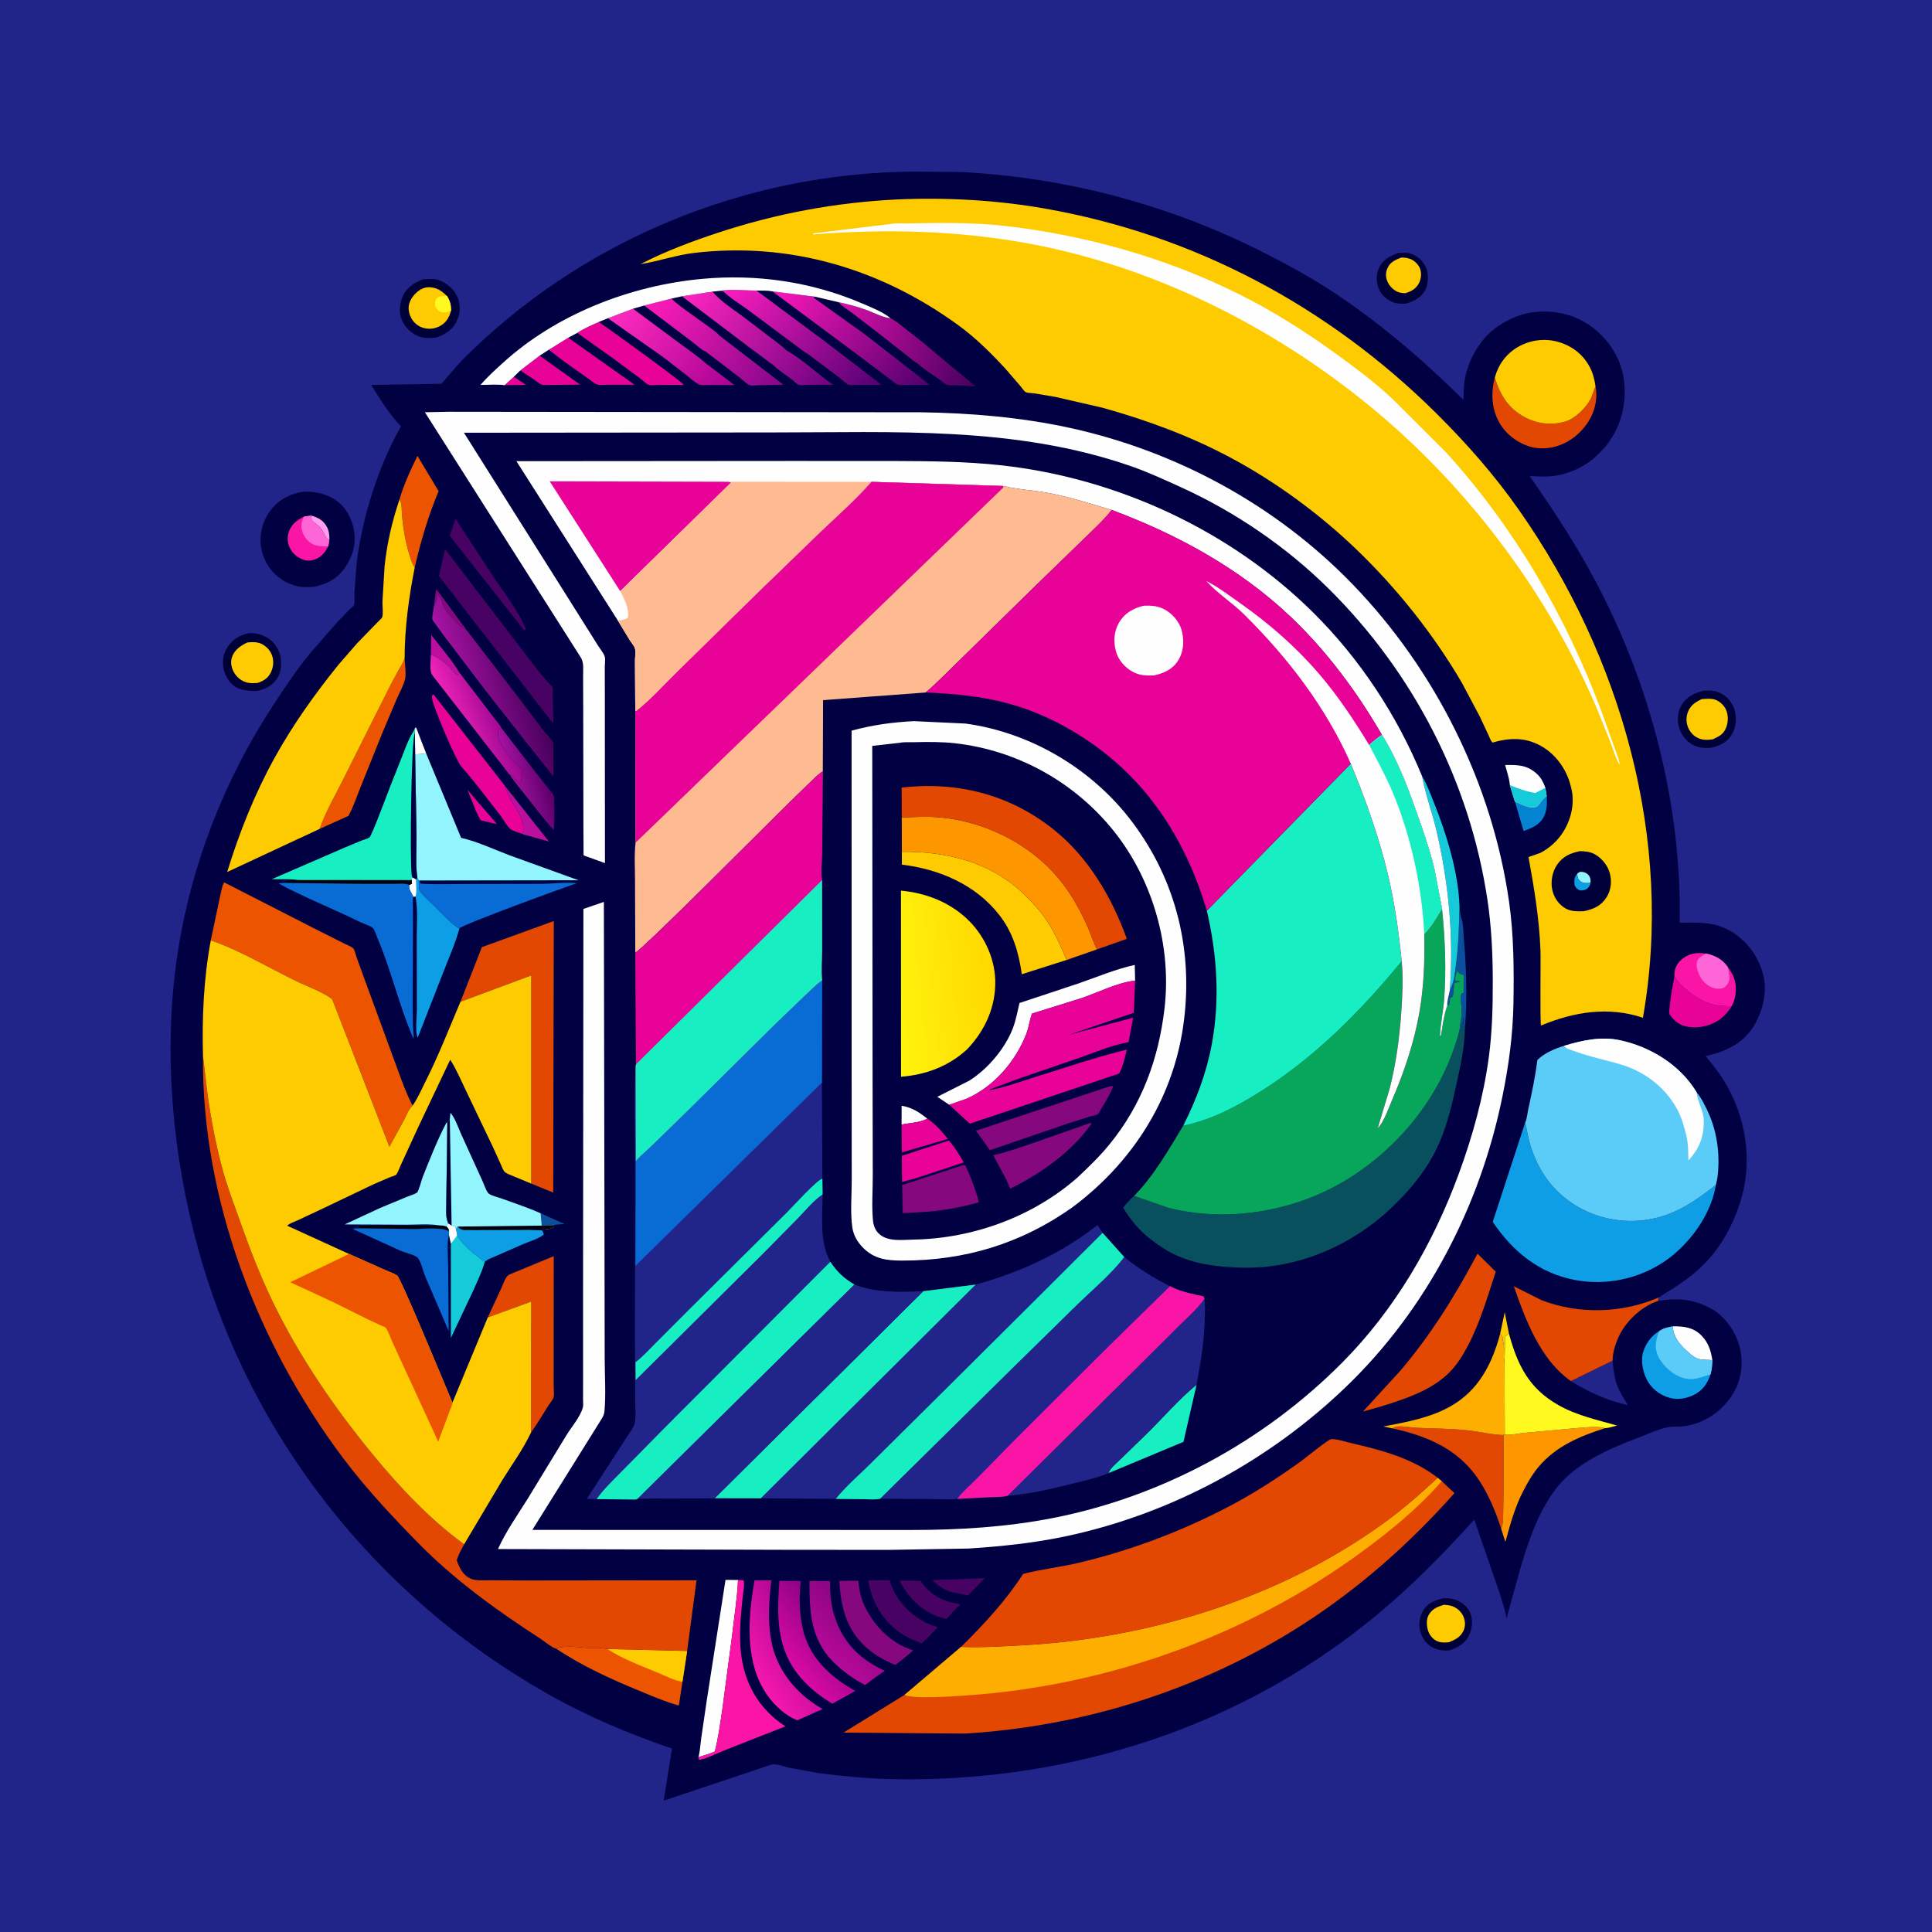 <svg version="1.1" xmlns="http://www.w3.org/2000/svg" style="display: block;" viewBox="0 0 2048 2048" width="1024" height="1024">
<defs>
	<linearGradient id="Gradient1" gradientUnits="userSpaceOnUse" x1="577.839" y1="817.978" x2="541.417" y2="827.63">
		<stop class="stop0" offset="0" stop-opacity="1" stop-color="rgb(94,0,109)"/>
		<stop class="stop1" offset="1" stop-opacity="1" stop-color="rgb(164,18,158)"/>
	</linearGradient>
	<linearGradient id="Gradient2" gradientUnits="userSpaceOnUse" x1="1035.49" y1="401.726" x2="885.728" y2="329.909">
		<stop class="stop0" offset="0" stop-opacity="1" stop-color="rgb(71,0,96)"/>
		<stop class="stop1" offset="1" stop-opacity="1" stop-color="rgb(217,16,170)"/>
	</linearGradient>
	<linearGradient id="Gradient3" gradientUnits="userSpaceOnUse" x1="765.427" y1="420.191" x2="655.573" y2="323.809">
		<stop class="stop0" offset="0" stop-opacity="1" stop-color="rgb(170,2,148)"/>
		<stop class="stop1" offset="1" stop-opacity="1" stop-color="rgb(255,44,191)"/>
	</linearGradient>
	<linearGradient id="Gradient4" gradientUnits="userSpaceOnUse" x1="910.943" y1="1708.38" x2="872.993" y2="1749.43">
		<stop class="stop0" offset="0" stop-opacity="1" stop-color="rgb(139,6,129)"/>
		<stop class="stop1" offset="1" stop-opacity="1" stop-color="rgb(181,9,153)"/>
	</linearGradient>
	<linearGradient id="Gradient5" gradientUnits="userSpaceOnUse" x1="525.798" y1="754.684" x2="482.714" y2="772.109">
		<stop class="stop0" offset="0" stop-opacity="1" stop-color="rgb(159,8,147)"/>
		<stop class="stop1" offset="1" stop-opacity="1" stop-color="rgb(239,35,184)"/>
	</linearGradient>
	<linearGradient id="Gradient6" gradientUnits="userSpaceOnUse" x1="823.296" y1="414.59" x2="690.764" y2="314.999">
		<stop class="stop0" offset="0" stop-opacity="1" stop-color="rgb(133,7,138)"/>
		<stop class="stop1" offset="1" stop-opacity="1" stop-color="rgb(255,28,185)"/>
	</linearGradient>
	<linearGradient id="Gradient7" gradientUnits="userSpaceOnUse" x1="973.709" y1="418.113" x2="829.541" y2="297.588">
		<stop class="stop0" offset="0" stop-opacity="1" stop-color="rgb(81,0,108)"/>
		<stop class="stop1" offset="1" stop-opacity="1" stop-color="rgb(251,23,186)"/>
	</linearGradient>
	<linearGradient id="Gradient8" gradientUnits="userSpaceOnUse" x1="873.37" y1="416.605" x2="731.816" y2="304.16">
		<stop class="stop0" offset="0" stop-opacity="1" stop-color="rgb(111,3,128)"/>
		<stop class="stop1" offset="1" stop-opacity="1" stop-color="rgb(255,37,191)"/>
	</linearGradient>
	<linearGradient id="Gradient9" gradientUnits="userSpaceOnUse" x1="881.648" y1="1720.55" x2="835.169" y2="1759.49">
		<stop class="stop0" offset="0" stop-opacity="1" stop-color="rgb(146,2,135)"/>
		<stop class="stop1" offset="1" stop-opacity="1" stop-color="rgb(216,10,163)"/>
	</linearGradient>
	<linearGradient id="Gradient10" gradientUnits="userSpaceOnUse" x1="918.851" y1="421.703" x2="774.646" y2="292.741">
		<stop class="stop0" offset="0" stop-opacity="1" stop-color="rgb(84,0,115)"/>
		<stop class="stop1" offset="1" stop-opacity="1" stop-color="rgb(255,30,192)"/>
	</linearGradient>
	<linearGradient id="Gradient11" gradientUnits="userSpaceOnUse" x1="850.925" y1="1733.34" x2="796.959" y2="1768.37">
		<stop class="stop0" offset="0" stop-opacity="1" stop-color="rgb(184,9,151)"/>
		<stop class="stop1" offset="1" stop-opacity="1" stop-color="rgb(244,23,173)"/>
	</linearGradient>
	<linearGradient id="Gradient12" gradientUnits="userSpaceOnUse" x1="563.341" y1="713.282" x2="482.9" y2="737.242">
		<stop class="stop0" offset="0" stop-opacity="1" stop-color="rgb(71,0,93)"/>
		<stop class="stop1" offset="1" stop-opacity="1" stop-color="rgb(169,19,164)"/>
	</linearGradient>
	<linearGradient id="Gradient13" gradientUnits="userSpaceOnUse" x1="1052.4" y1="1032.98" x2="947.522" y2="1043.5">
		<stop class="stop0" offset="0" stop-opacity="1" stop-color="rgb(255,216,0)"/>
		<stop class="stop1" offset="1" stop-opacity="1" stop-color="rgb(255,243,13)"/>
	</linearGradient>
</defs>
<path transform="translate(0,0)" fill="rgb(33,36,136)" d="M -0 -0 L 2048 0 L 2048 2048 L -0 2048 L -0 -0 z"/>
<path transform="translate(0,0)" fill="rgb(0,0,57)" d="M 1482.44 268.079 C 1487.7 267.709 1493.16 267.479 1498 269.811 C 1504.98 273.172 1510.31 278.886 1512.58 286.37 C 1514.52 292.732 1513.79 302.085 1510.52 307.957 C 1506.24 315.654 1498.34 319.614 1490.2 321.891 C 1485.31 322.061 1481 322.102 1476.39 320.264 C 1469.56 317.539 1464.21 312.544 1461.43 305.651 C 1458.73 298.967 1458.78 290.619 1461.82 284.034 C 1466.06 274.88 1473.5 271.329 1482.44 268.079 z"/>
<path transform="translate(0,0)" fill="rgb(254,203,0)" d="M 1485.47 272.991 C 1488.59 272.954 1492.16 273.384 1495.08 274.54 C 1499.42 276.264 1503.6 280.305 1505.27 284.688 C 1507.13 289.597 1506.52 295.957 1503.99 300.5 C 1500.73 306.356 1495.88 308.965 1489.67 310.845 C 1487.22 310.638 1484.66 310.555 1482.33 309.69 C 1477.31 307.82 1472.83 303.323 1470.73 298.425 C 1468.56 293.387 1468.72 288.442 1471.13 283.5 C 1474.03 277.559 1479.68 275.226 1485.47 272.991 z"/>
<path transform="translate(0,0)" fill="rgb(0,0,57)" d="M 1530.15 1694.23 C 1535.72 1693.98 1540.61 1694.56 1545.66 1696.98 C 1551.66 1699.87 1556.91 1704.94 1559.11 1711.32 C 1561.55 1718.39 1560.32 1727.43 1556.99 1733.99 C 1552.65 1742.54 1544.93 1746.87 1536.07 1749.51 C 1529.72 1749.95 1523.54 1749.12 1517.95 1745.98 C 1511.4 1742.3 1507.35 1736.08 1505.45 1728.92 C 1503.56 1721.79 1505 1713.06 1508.85 1706.82 C 1513.55 1699.2 1521.8 1696 1530.15 1694.23 z"/>
<path transform="translate(0,0)" fill="rgb(254,203,0)" d="M 1530.59 1701.14 C 1533.38 1701.37 1536.33 1701.53 1538.99 1702.44 C 1544.2 1704.2 1548.81 1708.11 1551.08 1713.13 C 1553.27 1717.99 1553.63 1723.15 1551.58 1728.12 C 1548.61 1735.3 1542.47 1738.29 1535.69 1740.91 C 1531.56 1741.19 1527.09 1741.45 1523.25 1739.62 C 1518.82 1737.5 1515.58 1733.62 1513.96 1729.04 C 1512.25 1724.17 1511.76 1716.63 1514.38 1712.04 C 1518.17 1705.39 1523.66 1703.26 1530.59 1701.14 z"/>
<path transform="translate(0,0)" fill="rgb(0,0,57)" d="M 1806.08 732.19 C 1811 731.959 1816.01 731.813 1820.7 733.533 L 1822 734.046 C 1827.01 735.988 1831.62 739.689 1834.64 744.132 C 1839.62 751.452 1841.14 760.077 1839.43 768.751 L 1839.16 770 C 1838.43 773.521 1837.25 776.468 1835.25 779.495 C 1829.79 787.765 1822.21 790.887 1812.91 792.807 C 1806.37 793.048 1800.43 792.69 1794.52 789.601 C 1787.7 786.032 1782.26 778.944 1780.04 771.652 C 1777.6 763.631 1778.17 754.795 1782.5 747.528 C 1787.96 738.369 1796.17 734.557 1806.08 732.19 z"/>
<path transform="translate(0,0)" fill="rgb(254,203,0)" d="M 1804 741.085 C 1808.18 740.755 1814.37 740.223 1818.33 741.719 C 1823.05 743.502 1827.38 747.513 1829.53 752.062 C 1832.15 757.61 1832.09 764.768 1830.08 770.5 C 1827.43 778.075 1822.58 780.536 1815.76 783.68 C 1811.76 784.266 1807.21 784.614 1803.28 783.553 C 1797.43 781.976 1792.72 777.903 1790.05 772.5 C 1787.28 766.912 1787.02 760.291 1789.34 754.5 C 1792.15 747.505 1797.42 744.056 1804 741.085 z"/>
<path transform="translate(0,0)" fill="rgb(0,0,57)" d="M 263.891 671.191 C 271.022 670.805 277.813 672.614 283.9 676.351 C 290.546 680.432 295.8 688.154 297.321 695.849 C 298.842 703.545 298.002 713.475 293.254 719.934 C 287.443 727.84 280.709 730.761 271.492 732.499 C 263.987 732.217 256.45 732.142 249.752 728.227 C 243.296 724.455 238.64 716.277 237.066 709.107 C 235.289 701.009 236.769 692.717 241.328 685.77 C 246.897 677.282 254.186 673.303 263.891 671.191 z"/>
<path transform="translate(0,0)" fill="rgb(254,203,0)" d="M 262.023 681.104 C 267.125 680.491 272.498 680.295 277.227 682.554 C 282.434 685.041 286.69 689.635 288.5 695.145 C 290.5 701.232 289.754 707.878 286.746 713.5 C 283.595 719.387 279.049 721.933 272.929 724.003 C 269.643 724.129 266.081 724.421 262.848 723.728 C 256.531 722.372 251.344 718.533 248.123 712.912 C 245.302 707.99 244.01 702.179 245.873 696.688 C 248.518 688.892 254.95 684.524 262.023 681.104 z"/>
<path transform="translate(0,0)" fill="rgb(0,0,57)" d="M 448.213 296.181 C 453.396 295.697 460.191 295.172 465.156 296.929 C 473.426 299.856 481.126 306.486 484.753 314.526 C 487.566 320.762 488.223 330.405 485.617 336.828 L 485.109 338 L 484.142 340.319 C 479.798 349.704 471.925 354.278 462.724 357.762 C 456.353 358.632 449.483 358.849 443.432 356.366 C 435.414 353.075 428.871 346.496 425.653 338.419 C 422.494 330.489 423.812 321.134 427.209 313.5 C 431.138 304.672 439.614 299.529 448.213 296.181 z"/>
<path transform="translate(0,0)" fill="rgb(254,203,0)" d="M 478.175 329.192 C 476.966 333.279 475.741 336.857 472.991 340.218 C 469.123 344.945 463.03 347.982 456.973 348.413 C 450.922 348.843 445.218 347.137 440.643 343.096 C 436.131 339.11 433.455 333.184 433.155 327.18 C 432.877 321.621 435.822 316.172 439.467 312.178 C 443.471 307.79 448.635 304.428 454.767 304.48 C 462.906 304.549 468.152 308.3 473.789 313.754 C 477.032 318.911 478.11 323.145 478.175 329.192 z"/>
<path transform="translate(0,0)" fill="rgb(255,249,31)" d="M 473.789 313.754 C 477.032 318.911 478.11 323.145 478.175 329.192 C 474.912 330.877 471.287 331.966 467.628 330.724 C 464.448 329.645 462.646 327.327 461.126 324.5 C 461.02 321.572 460.715 318.867 462.812 316.5 C 465.636 313.314 469.897 313.951 473.789 313.754 z"/>
<path transform="translate(0,0)" fill="rgb(0,0,66)" d="M 321.005 521.263 C 332.183 520.616 343.762 522.963 353.482 528.617 C 364.358 534.943 371.4 546.098 374.363 558.152 C 378.022 573.034 375.325 586.506 367.188 599.417 C 358.942 612.501 348.3 618.615 333.521 621.96 C 326.789 622.59 318.996 622.771 312.502 620.702 L 311 620.198 C 306.87 618.852 303.301 617.382 299.639 614.996 C 287.922 607.366 280.21 596.471 277.28 582.654 C 274.368 568.927 277.458 554.392 285.426 542.895 C 294.111 530.361 306.173 523.785 321.005 521.263 z"/>
<path transform="translate(0,0)" fill="rgb(255,157,238)" d="M 329.741 546.51 C 336.777 548.355 342.619 551.445 346.259 558.003 C 348.892 562.747 349.272 567.144 349.146 572.463 C 347.088 571.321 345.669 570.12 344.628 567.951 C 342.99 564.537 341.415 561.248 338.726 558.5 C 336.775 556.506 331.309 553.028 330.194 550.891 C 329.789 550.116 329.843 547.502 329.741 546.51 z"/>
<path transform="translate(0,0)" fill="rgb(250,21,166)" d="M 322.192 547.638 L 329.741 546.51 C 329.843 547.502 329.789 550.116 330.194 550.891 C 331.309 553.028 336.775 556.506 338.726 558.5 C 341.415 561.248 342.99 564.537 344.628 567.951 C 345.669 570.12 347.088 571.321 349.146 572.463 C 348.807 574.771 348.482 577.007 347.823 579.253 C 345.285 584.39 342.136 588.622 337.068 591.5 C 332.653 594.007 327.104 595.168 322.173 593.484 C 315.43 591.181 310.504 587.232 307.286 580.854 C 304.613 575.554 304.269 569.256 306.218 563.676 C 308.996 555.722 314.9 551.231 322.192 547.638 z"/>
<path transform="translate(0,0)" fill="rgb(254,101,214)" d="M 322.192 547.638 L 329.741 546.51 C 329.843 547.502 329.789 550.116 330.194 550.891 C 331.309 553.028 336.775 556.506 338.726 558.5 C 341.415 561.248 342.99 564.537 344.628 567.951 C 345.669 570.12 347.088 571.321 349.146 572.463 C 348.807 574.771 348.482 577.007 347.823 579.253 C 342.168 579.189 336.23 579.26 331.074 576.575 C 326.154 574.013 322.168 568.774 320.5 563.53 C 318.592 557.53 319.521 553.155 322.192 547.638 z"/>
<path transform="translate(0,0)" fill="rgb(0,0,66)" d="M 1757.46 1379.17 C 1778.18 1375.39 1797.02 1377.28 1815.5 1388.17 C 1829.11 1396.19 1840.05 1412.14 1843.93 1427.29 L 1844.33 1428.92 C 1846.38 1436.93 1846.87 1446.5 1845.39 1454.67 L 1845.13 1456 C 1843.71 1463.78 1841.14 1470.9 1836.93 1477.63 C 1826.3 1494.62 1809.99 1506.7 1790.25 1510.95 L 1788.5 1511.32 C 1781.12 1512.89 1773.19 1511.51 1766.22 1513.23 C 1757.2 1515.46 1748.01 1519.59 1739.31 1522.94 C 1720.43 1530.21 1701.54 1537.65 1684.21 1548.2 C 1672.14 1555.54 1661.05 1563.9 1651.96 1574.86 C 1631.45 1599.56 1620.37 1633.05 1611.37 1663.45 L 1596.98 1715.54 C 1595.26 1705.31 1591.57 1695.33 1588.55 1685.42 L 1562.76 1610.85 C 1529.81 1647.4 1495.98 1681.71 1458 1713.09 C 1315.8 1830.57 1135.45 1888.42 952.029 1886.07 C 923.359 1885.7 894.243 1883.1 865.837 1879.23 L 835.432 1873.61 C 830.396 1872.47 822.55 1869.15 817.572 1870.6 L 816.5 1870.95 L 703.55 1908.78 L 712.319 1853.55 C 666.388 1837.97 621.585 1818.91 579.364 1794.92 C 399.537 1692.73 265.389 1524.08 210.213 1324.36 C 182.641 1224.55 172.553 1113.52 188.246 1010.8 C 202.677 916.327 238.026 825.909 290.479 746.195 C 302.983 727.194 315.391 708.484 330.002 691 L 357.749 659.25 L 370.554 646.076 C 371.339 645.285 374.764 642.447 375.084 641.533 C 376.179 638.401 375.535 631.335 375.703 627.809 L 378.107 596.5 C 384.202 547.812 400.801 494.705 425.06 451.944 C 412.667 439.068 402.866 423.163 393.442 408.031 L 467.877 406.833 L 488.149 383.517 C 614.543 255.435 789.409 182.994 969.12 181.92 L 1019.34 182.346 C 1131.81 188.335 1240.72 217.347 1341.06 268.503 C 1366.95 281.7 1392.85 295.923 1417 312.115 C 1465.58 344.688 1509.74 382.81 1551.28 423.862 C 1551.58 415.746 1551.56 407.492 1553.23 399.525 C 1557.51 379.181 1570.75 356.861 1588.42 345.509 L 1589.72 344.696 C 1600.31 337.74 1612.32 332.713 1624.94 331.038 C 1647.72 328.013 1670.82 333.477 1689.02 347.772 C 1706.73 361.679 1719.05 381.62 1721.61 404.174 C 1724.32 427.985 1718.44 451.82 1703.78 470.905 C 1700.41 475.291 1696.65 479.191 1692.64 483.003 C 1680.21 494.835 1663.02 502.56 1646.03 504.645 C 1638.07 505.621 1629.51 504.893 1621.5 504.729 C 1646.71 540.676 1670.99 577.773 1691.56 616.602 C 1750.03 726.949 1782.55 853.213 1780.58 978.174 C 1800.51 977.84 1817.74 976.888 1835.49 987.6 C 1852.32 997.761 1864.57 1014.78 1869.19 1033.88 C 1873.66 1052.33 1868.33 1073.07 1858.32 1088.77 C 1846.69 1107.03 1828.21 1114.96 1808.02 1119.48 C 1816.39 1129.43 1824.19 1139.61 1830.63 1150.96 C 1850.63 1186.19 1857.37 1229.71 1846.28 1268.98 C 1838.53 1296.42 1824.48 1322.77 1803.76 1342.57 C 1791.03 1354.73 1777.02 1363.94 1762 1372.94 L 1758.42 1375.36 L 1757.46 1379.17 z"/>
<path transform="translate(0,0)" fill="rgb(233,2,151)" d="M 544.586 399.439 L 557.524 407.984 L 534.85 408.329 L 544.586 399.439 z"/>
<path transform="translate(0,0)" fill="rgb(254,203,0)" d="M 1590.22 1413.88 L 1595.07 1391.07 L 1599.6 1413.93 L 1595.5 1416.51 L 1594.84 1444.48 C 1593.26 1437.15 1595.44 1428.21 1593.19 1421.3 L 1592.74 1420 L 1593.5 1419 C 1592.64 1417.04 1591.5 1415.58 1590.22 1413.88 z"/>
<path transform="translate(0,0)" fill="rgb(10,80,156)" d="M 573.1 1286.14 L 598.476 1297.56 C 596.789 1297.7 587.794 1297.98 587.095 1298.75 L 574.307 1299.2 L 573.1 1286.14 z"/>
<path transform="translate(0,0)" fill="rgb(254,254,254)" d="M 440.062 771.154 L 441.216 771.513 L 451.682 798.523 C 447.743 799.245 444.058 799.573 440.054 799.609 L 439.787 777.06 L 440.062 771.154 z"/>
<path transform="translate(0,0)" fill="rgb(133,8,126)" d="M 460.097 642.321 C 460.824 636.552 461.166 630.225 462.645 624.63 L 494.659 667.967 C 493.096 667.321 492.021 666.567 490.752 665.475 L 489.26 664.176 L 488 664 C 483.05 658.696 469.368 645.579 468.591 638.372 C 468.386 636.473 468.855 637.366 467.665 635.581 L 463.71 629.7 C 463.781 634.225 462.801 637.078 460.777 641.032 L 460.097 642.321 z"/>
<path transform="translate(0,0)" fill="rgb(233,2,151)" d="M 495.429 837.11 L 526.765 873.589 L 509.593 869.602 C 503.715 859.786 500.159 847.64 495.429 837.11 z"/>
<path transform="translate(0,0)" fill="rgb(187,16,157)" d="M 456.741 694.025 L 457.121 673.048 C 466.933 685.895 478.518 698.985 486.887 712.778 C 485.895 713.58 486.285 713.126 485.551 714.451 L 485 715.49 C 483.884 714.783 483.062 714.2 482.187 713.194 C 475.215 705.177 466.972 697.444 456.741 694.025 z"/>
<path transform="translate(0,0)" fill="rgb(187,16,157)" d="M 535.745 833.691 L 581.851 892.066 L 560.277 885.991 C 558.555 885.471 554.543 884.7 553.173 883.707 L 554.342 882.25 C 557.319 864.361 538.643 849.991 535.745 833.691 z"/>
<path transform="translate(0,0)" fill="rgb(71,2,100)" d="M 1028.51 1673.58 L 1043.85 1672.85 L 1026.11 1691.23 L 1007.75 1687.4 C 999.45 1684.42 994.452 1680.89 988.132 1674.94 L 1028.51 1673.58 z"/>
<path transform="translate(0,0)" fill="rgb(5,130,208)" d="M 1639.61 844.156 C 1640.22 853.531 1639.82 862.986 1633.36 870.5 C 1628.87 875.716 1621.47 878.75 1615.08 880.891 L 1605.86 849.737 C 1611.16 851.716 1616.38 854.89 1622 855.769 C 1632.54 857.417 1631.25 849.925 1638.01 845.214 L 1639.61 844.156 z"/>
<path transform="translate(0,0)" fill="rgb(10,80,156)" d="M 1547.13 960.563 C 1547.63 964.789 1547.76 969.728 1549.23 973.732 C 1551.33 979.443 1551.18 988.137 1551.7 994.227 C 1554.4 1026.04 1555.46 1059.71 1552.77 1091.56 C 1552.22 1088.64 1551.48 1085.96 1551.76 1083 C 1551.9 1081.46 1551.76 1080 1551.5 1078.49 L 1548.49 1092.86 L 1547.06 1092.14 L 1548.68 1080.5 C 1549.59 1076.32 1549.09 1073.01 1549.35 1068.81 C 1549.52 1066.05 1549.17 1065.59 1548.51 1063 C 1547.93 1060.72 1548.21 1054.38 1549.51 1052.75 L 1551.5 1052.51 L 1551.51 1033.5 L 1548.72 1032.64 C 1545.98 1031.5 1545.68 1031.21 1544.51 1028.65 L 1542.09 1038.15 L 1543.25 1039.75 L 1547 1040 L 1547.16 1041.11 C 1544.76 1041.27 1543.15 1041.11 1541.22 1042.73 C 1541.21 1047.42 1540.81 1051.76 1540.01 1056.39 L 1537.22 1057.87 L 1536.06 1065.43 L 1534.26 1065.71 C 1533.61 1062.22 1536.24 1053.43 1536.92 1049.62 L 1538.2 1046.68 C 1541.39 1040.25 1542.1 1031.8 1543.1 1024.69 C 1546.09 1003.4 1546.62 982.019 1547.13 960.563 z"/>
<path transform="translate(0,0)" fill="rgb(254,254,254)" d="M 1773.16 1405.97 C 1784.78 1405.84 1794.8 1406.88 1803.45 1415.55 C 1810.84 1422.96 1813.65 1431.66 1815.17 1441.81 C 1803.79 1441.07 1799.98 1442.72 1790.68 1434.43 C 1781.53 1426.27 1773.97 1418.72 1773.16 1405.97 z"/>
<path transform="translate(0,0)" fill="rgb(233,2,151)" d="M 551.529 392.701 L 572.006 377.01 L 615.016 407.78 L 584.654 407.995 C 582.133 408.005 576.263 408.584 573.956 407.668 C 571.731 406.784 568.85 404.158 566.814 402.768 L 551.529 392.701 z"/>
<path transform="translate(0,0)" fill="rgb(71,2,100)" d="M 953.576 1675.55 L 975.746 1675.71 L 977.325 1677.95 C 987.759 1692.12 1001.01 1698.02 1018.14 1700.56 L 1010.02 1708.83 L 1003.17 1716.25 L 998.5 1714.97 C 977.694 1708.6 963.383 1694.51 953.576 1675.55 z"/>
<path transform="translate(0,0)" fill="rgb(33,36,136)" d="M 1665.2 1464.03 L 1709.41 1442.36 C 1710.26 1450.44 1710.9 1458.77 1713.52 1466.5 C 1716.3 1474.7 1721.17 1482.24 1725.65 1489.6 C 1703.99 1484.66 1684.02 1475.77 1665.2 1464.03 z"/>
<path transform="translate(0,0)" fill="rgb(254,254,254)" d="M 1600.51 832.26 L 1600.39 830.991 C 1599.61 824.005 1597.23 817.696 1595.48 810.935 C 1609.06 810.754 1618.89 810.739 1629.51 820.673 C 1633.89 824.778 1636.09 829.526 1638.18 835.051 L 1639.61 844.156 L 1638.01 845.214 C 1631.25 849.925 1632.54 857.417 1622 855.769 C 1616.38 854.89 1611.16 851.716 1605.86 849.737 L 1600.51 832.26 z"/>
<path transform="translate(0,0)" fill="rgb(21,203,218)" d="M 1600.51 832.26 C 1609.23 835.849 1618.16 839.136 1627.5 840.592 L 1638.18 835.051 L 1639.61 844.156 L 1638.01 845.214 C 1631.25 849.925 1632.54 857.417 1622 855.769 C 1616.38 854.89 1611.16 851.716 1605.86 849.737 L 1600.51 832.26 z"/>
<path transform="translate(0,0)" fill="rgb(71,2,100)" d="M 482.875 549.926 L 522.095 610 C 534.216 628.107 548.704 646.533 557.423 666.5 L 556.5 668.064 L 554.256 666.5 L 476.753 567.992 L 482.875 549.926 z"/>
<path transform="translate(0,0)" fill="rgb(21,203,218)" d="M 1507.5 822.889 C 1512.73 831.627 1516.31 841.562 1520.08 851 C 1533.43 884.334 1545.9 924.512 1547.13 960.563 C 1546.62 982.019 1546.09 1003.4 1543.1 1024.69 C 1542.1 1031.8 1541.39 1040.25 1538.2 1046.68 L 1536.92 1049.62 C 1541.02 992.697 1535.65 935.633 1522.64 880.119 C 1518.25 861.395 1511.2 842.724 1507.69 823.97 L 1507.5 822.889 z"/>
<path transform="translate(0,0)" fill="rgb(233,2,151)" d="M 581.808 370.732 L 602.366 358.016 L 672.683 407.876 L 644.33 407.863 C 641.002 407.856 635.869 408.565 632.807 407.51 C 629.528 406.38 624.888 402.142 621.825 399.999 C 608.389 390.599 594.54 381.061 581.808 370.732 z"/>
<path transform="translate(0,0)" fill="rgb(233,2,151)" d="M 1774.97 1035.06 C 1779.36 1042.73 1787.87 1049.72 1795.05 1054.78 C 1808.89 1064.55 1818.91 1066.71 1835.61 1066.64 C 1832.49 1071.76 1828.42 1076.63 1823.62 1080.25 C 1814.66 1087 1801.53 1090.25 1790.4 1088.61 C 1780.62 1087.18 1775.41 1083.05 1769.72 1075.19 C 1769.07 1071.43 1769.9 1067.47 1770.31 1063.7 C 1771.37 1053.96 1773.08 1044.69 1774.97 1035.06 z"/>
<path transform="translate(0,0)" fill="url(#Gradient1)" d="M 540.354 821.101 C 544.785 822.765 547.479 827.417 550.317 831.036 L 550.99 831.018 L 551.552 828.999 C 553.231 824.963 553.766 823.915 552.754 819.494 L 552.518 818.507 L 553.5 817 C 554.855 819.676 556.24 822.069 558 824.5 L 559.191 824.5 L 554.849 816.5 C 545.026 810.55 534.154 796.118 529.923 785.556 L 529.51 784.5 C 527.779 780.237 527.519 778.951 528.326 774.498 C 529.633 772.89 529.563 772.711 531.614 771.867 L 569.518 820.937 L 582.282 837.117 C 583.666 838.931 586.399 841.737 587.122 843.719 C 587.628 845.107 587.384 848.357 587.46 849.891 C 587.949 859.834 587.933 869.956 586.956 879.866 C 576.344 868.138 566.758 855.463 557.032 843 C 551.497 835.908 545.04 828.732 540.354 821.101 z"/>
<path transform="translate(0,0)" fill="rgb(14,158,229)" d="M 483.229 1302.85 L 485.044 1300.22 C 486.897 1302.48 488.99 1303.73 492 1304.02 L 559.465 1303.85 L 574.5 1304.23 C 575.647 1305.78 575.926 1306.86 576.5 1308.68 C 570.805 1313.22 562.122 1315.66 555.335 1318.46 L 523.155 1332.55 C 520.445 1333.82 515.177 1335.5 513.785 1338.07 C 505.061 1331.13 489.442 1319.24 484.55 1309.43 C 484.321 1307.25 483.683 1305 483.229 1302.85 z"/>
<path transform="translate(0,0)" fill="rgb(71,2,100)" d="M 920.228 1675.22 L 943.073 1675.12 C 944.433 1679.69 946.02 1684.31 948.326 1688.5 C 957.281 1704.76 974.896 1719.69 992.852 1724.45 L 994.174 1724.79 L 984.963 1734.39 L 976.976 1742.24 C 968.217 1738.38 958.575 1734.67 951.085 1728.58 L 949.794 1727.5 C 932.89 1713.6 924.179 1696.53 920.228 1675.22 z"/>
<path transform="translate(0,0)" fill="rgb(21,203,218)" d="M 475.136 1296.83 L 478.71 1299.05 L 482.833 1300.5 L 483.229 1302.85 C 483.683 1305 484.321 1307.25 484.55 1309.43 C 489.442 1319.24 505.061 1331.13 513.785 1338.07 C 510.545 1349.12 505.264 1359.98 500.536 1370.49 L 477.949 1418.3 L 477.923 1318.17 L 475.958 1308.64 L 476.032 1305.07 C 475.565 1302.34 474.989 1302.04 473.053 1300 L 475.136 1296.83 z"/>
<path transform="translate(0,0)" fill="rgb(254,254,254)" d="M 475.136 1296.83 L 478.71 1299.05 L 482.833 1300.5 L 483.229 1302.85 C 483.683 1305 484.321 1307.25 484.55 1309.43 C 482.435 1312.4 480.4 1315.49 477.923 1318.17 L 475.958 1308.64 L 476.032 1305.07 C 475.565 1302.34 474.989 1302.04 473.053 1300 L 475.136 1296.83 z"/>
<path transform="translate(0,0)" fill="rgb(233,2,151)" d="M 611.889 352.929 C 618.722 348.156 627.168 344.711 634.75 341.279 C 643.694 347.227 724.265 405.437 724.815 407.995 L 697.288 408.086 C 695.031 408.094 689.897 408.737 688.006 408.117 C 685.601 407.328 680.845 402.814 678.575 401.136 L 648.414 378.791 L 611.889 352.929 z"/>
<path transform="translate(0,0)" fill="rgb(23,238,194)" d="M 1268.44 1467.83 L 1254.53 1528.41 L 1175.22 1561.54 C 1176.33 1556.85 1183.11 1551.34 1186.65 1547.89 L 1216.81 1518.64 C 1233.9 1501.72 1249.81 1483.03 1268.44 1467.83 z"/>
<path transform="translate(0,0)" fill="rgb(133,8,126)" d="M 889.762 1675.8 L 909.8 1675.62 C 910.853 1685.68 912.561 1694.73 917.166 1703.89 C 927.432 1724.31 944.499 1741.68 966.464 1748.94 L 968.126 1749.48 L 958.949 1757.25 L 948.996 1764.97 C 937.82 1760.25 927.49 1754.62 918.425 1746.49 C 896.96 1727.24 891.327 1703.36 889.762 1675.8 z"/>
<path transform="translate(0,0)" fill="rgb(237,84,0)" d="M 423.566 529.181 C 428.107 513.535 435.332 497.867 442.504 483.272 L 464.971 520.689 C 453.946 546.881 445.997 573.869 439.627 601.534 C 436.598 597.455 435.168 591.934 433.696 587.122 C 429.707 574.081 427.585 561.218 426.241 547.658 C 425.673 541.928 426.375 534.258 423.566 529.181 z"/>
<path transform="translate(0,0)" fill="rgb(250,21,166)" d="M 1774.97 1035.06 C 1774.92 1033.38 1774.97 1031.79 1775.2 1030.11 C 1776.09 1023.68 1779.48 1019.32 1784.63 1015.5 C 1791.84 1010.15 1799.78 1009.63 1808.4 1010.8 C 1817.94 1012.74 1825.96 1016.96 1831.56 1025.14 C 1838.34 1034.05 1841.23 1042.71 1839.69 1054 C 1839.08 1058.47 1837.86 1062.72 1835.61 1066.64 C 1818.91 1066.71 1808.89 1064.55 1795.05 1054.78 C 1787.87 1049.72 1779.36 1042.73 1774.97 1035.06 z"/>
<path transform="translate(0,0)" fill="rgb(254,101,214)" d="M 1808.4 1010.8 C 1817.94 1012.74 1825.96 1016.96 1831.56 1025.14 C 1832.21 1029.47 1833.59 1033.55 1833.14 1038 C 1832.8 1041.36 1830.36 1045.2 1827.43 1046.93 C 1825.12 1048.29 1821.27 1048.24 1818.7 1047.85 C 1812.7 1046.94 1806.45 1042.08 1803.27 1037.02 C 1800.28 1032.24 1797.27 1024.75 1799.01 1019 C 1800.13 1015.31 1805.29 1012.8 1808.4 1010.8 z"/>
<path transform="translate(0,0)" fill="url(#Gradient2)" d="M 888.878 320.332 C 898.445 322.212 908.159 324.931 917.367 328.142 C 925.43 330.954 935.864 336.691 944.061 337.335 C 949.815 340.183 954.983 344.86 960.058 348.774 C 968.852 355.556 977.768 362.284 986.07 369.664 L 1034.23 409.654 L 1013.34 408.408 C 1010.7 408.283 1006.41 408.656 1003.96 407.97 C 1002.15 407.464 998.577 404.215 996.926 403.06 C 988.717 397.314 979.512 391.551 972.119 384.802 C 968.612 383.287 964.815 379.519 961.723 377.156 L 931.183 353.126 L 902.933 331.466 C 898.226 327.876 892.688 324.84 888.878 320.332 z"/>
<path transform="translate(0,0)" fill="url(#Gradient3)" d="M 644.391 337.337 L 671.062 327.257 L 722.191 365.238 C 730.85 371.675 740.303 377.89 748.197 385.202 L 778.637 408.19 L 750.217 408.111 C 747.086 408.096 742.646 408.797 740.06 406.992 C 735.698 404.683 731.271 400.46 727.325 397.369 L 702.632 378.314 L 644.391 337.337 z"/>
<path transform="translate(0,0)" fill="rgb(227,72,3)" d="M 1691.3 409.471 C 1693.62 420.314 1691.32 432.864 1686.23 442.598 C 1678.99 456.44 1665.88 468.173 1650.85 472.747 L 1649 473.301 C 1641.48 475.609 1631.17 475.89 1623.5 473.891 C 1609.68 470.288 1596.78 460.848 1589.64 448.508 C 1581.02 433.599 1580.31 416.524 1584.56 400.209 C 1590.25 418.851 1599.05 433.227 1616.78 442.491 C 1630.04 449.417 1645.41 451.122 1659.8 446.67 C 1670.03 443.504 1681.77 431.796 1686.45 422.276 L 1691.3 409.471 z"/>
<path transform="translate(0,0)" fill="rgb(237,84,0)" d="M 338.783 878.687 C 345.112 860.738 355.363 843.054 363.907 826 L 413.031 728 L 423.021 709.28 C 425.317 705.218 427.727 702.266 428.914 697.617 C 429.114 704.085 430.834 714.808 429.215 720.719 C 427.393 727.373 423.379 734.448 420.574 740.837 L 405.561 776.334 L 381.948 834.974 C 377.969 844.884 374.554 855.596 369.337 864.906 L 338.783 878.687 z"/>
<path transform="translate(0,0)" fill="url(#Gradient4)" d="M 858.069 1675.9 L 879.995 1675.95 C 879.687 1690.8 881.126 1704.43 886.362 1718.38 C 895.841 1743.62 913.712 1760.05 937.89 1771.16 L 928.694 1777.51 L 917.072 1786.11 C 904.841 1779.92 893.211 1771.51 883.5 1761.83 C 859.27 1737.67 857.968 1708.11 858.069 1675.9 z"/>
<path transform="translate(0,0)" fill="url(#Gradient5)" d="M 456.741 694.025 C 466.972 697.444 475.215 705.177 482.187 713.194 C 483.062 714.2 483.884 714.783 485 715.49 L 485.551 714.451 C 486.285 713.126 485.895 713.58 486.887 712.778 L 510.276 743.429 L 525.674 763.438 C 527.56 765.999 530.416 769.018 531.614 771.867 C 529.563 772.711 529.633 772.89 528.326 774.498 C 527.519 778.951 527.779 780.237 529.51 784.5 L 529.923 785.556 C 534.154 796.118 545.026 810.55 554.849 816.5 L 559.191 824.5 L 558 824.5 C 556.24 822.069 554.855 819.676 553.5 817 L 552.518 818.507 L 552.754 819.494 C 553.766 823.915 553.231 824.963 551.552 828.999 L 550.99 831.018 L 550.317 831.036 C 547.479 827.417 544.785 822.765 540.354 821.101 L 539.999 820.993 L 464.847 724.193 C 462.873 721.398 457.885 715.994 456.927 712.938 C 455.555 708.563 456.79 698.952 456.741 694.025 z"/>
<path transform="translate(0,0)" fill="rgb(254,254,254)" d="M 740.421 1862.74 C 742.081 1856.25 742.427 1848.81 743.39 1842.14 L 749.336 1801.52 L 769.069 1674.76 L 782.343 1674.84 C 781.385 1694.68 778.221 1714.28 776.017 1734 L 765.913 1810.43 C 763.596 1825.72 761.6 1841.72 757.687 1856.69 C 752.324 1859.23 746.027 1860.64 740.421 1862.74 z"/>
<path transform="translate(0,0)" fill="rgb(233,2,151)" d="M 553.173 883.707 C 549.983 882.641 543.849 880.928 541.226 878.936 C 537.611 876.191 533.133 867.859 530.123 864 C 516.756 846.865 503.433 828.736 488.97 812.597 C 483.725 806.744 457.066 745.075 457.87 738.787 C 458.156 736.554 457.799 737.275 459.5 736.058 L 535.745 833.691 C 538.643 849.991 557.319 864.361 554.342 882.25 L 553.173 883.707 z"/>
<path transform="translate(0,0)" fill="url(#Gradient6)" d="M 682.883 323.889 L 711.816 316.488 C 718.567 324.621 761.012 351.698 762.082 355.371 L 830.438 407.876 L 803.164 408.379 C 801.06 408.4 796.906 409.007 794.976 408.457 C 792.334 407.703 786.544 402.07 784.137 400.248 L 747.79 372.478 C 744.486 371.699 737.118 364.851 734.09 362.598 L 682.883 323.889 z"/>
<path transform="translate(0,0)" fill="url(#Gradient7)" d="M 818.684 308.825 L 863.678 314.437 L 862.5 315.605 L 915.897 353.73 L 985.66 408.009 L 962 408.115 C 959.117 408.088 954.374 408.485 951.671 407.7 C 949.456 407.056 945.34 403.298 943.336 401.883 L 901.954 370.711 L 818.684 308.825 z"/>
<path transform="translate(0,0)" fill="url(#Gradient8)" d="M 722.885 314.074 L 755.213 309.147 C 763.719 319.043 774.681 326.238 785.208 333.796 L 815.128 356.526 C 821.374 361.377 828.192 366.055 833.868 371.558 C 851.224 381.322 866.582 396.577 883.191 407.8 L 854.709 408.038 C 852.924 408.053 848.096 408.633 846.734 408.105 C 844.826 407.365 841.383 403.816 839.663 402.467 C 833.309 397.482 825.456 392.785 819.812 387.113 L 819.284 386.532 C 816.792 385.424 813.889 382.707 811.612 381.04 L 793.734 367.764 L 722.885 314.074 z"/>
<path transform="translate(0,0)" fill="url(#Gradient9)" d="M 826.186 1675.75 L 848.942 1675.9 C 846.506 1693.93 847.454 1714.58 852.44 1732.07 C 860.345 1759.81 882.321 1778.86 906.721 1792.46 L 899.656 1796.38 L 882.326 1805.94 C 869.953 1798.51 858.36 1789.58 848.921 1778.61 C 822.833 1748.27 823.454 1713.45 826.186 1675.75 z"/>
<path transform="translate(0,0)" fill="rgb(227,72,3)" d="M 1475.79 1514.12 C 1477.55 1513.2 1479.51 1512.33 1481.5 1512.15 C 1487.86 1511.59 1495.74 1513.27 1502.31 1513.57 C 1520.59 1514.42 1538.55 1514.26 1556.8 1516.32 C 1568.96 1517.69 1581.71 1521.04 1593.86 1521.18 L 1593.83 1579.97 L 1593.39 1606.63 C 1593.16 1611.36 1593.3 1616.15 1591.29 1620.53 C 1585.54 1602.65 1578.42 1585.32 1568.14 1569.53 C 1546.58 1536.41 1513.14 1522.14 1475.79 1514.12 z"/>
<path transform="translate(0,0)" fill="rgb(14,158,229)" d="M 1758.71 1411.15 C 1762.98 1407.98 1768.07 1406.97 1773.16 1405.97 C 1773.97 1418.72 1781.53 1426.27 1790.68 1434.43 C 1799.98 1442.72 1803.79 1441.07 1815.17 1441.81 C 1814.98 1447.15 1814.72 1451.9 1813.16 1457.06 C 1810.53 1464.55 1807.35 1470.47 1800.85 1475.37 C 1793.42 1480.98 1782.21 1484.11 1772.99 1482.46 C 1762.72 1480.62 1752.83 1474.16 1747.29 1465.28 C 1742.08 1456.92 1738.96 1443.98 1741.55 1434.28 C 1744.03 1425.02 1750.28 1415.92 1758.71 1411.15 z"/>
<path transform="translate(0,0)" fill="rgb(91,204,247)" d="M 1758.71 1411.15 C 1762.98 1407.98 1768.07 1406.97 1773.16 1405.97 C 1773.97 1418.72 1781.53 1426.27 1790.68 1434.43 C 1799.98 1442.72 1803.79 1441.07 1815.17 1441.81 C 1814.98 1447.15 1814.72 1451.9 1813.16 1457.06 C 1802.36 1459.6 1795.87 1464.11 1784.11 1460.66 C 1773.47 1457.53 1762.59 1447.85 1757.8 1437.89 C 1753.31 1428.55 1755.28 1420.29 1758.71 1411.15 z"/>
<path transform="translate(0,0)" fill="url(#Gradient10)" d="M 761.806 308.455 C 773.936 306.168 789.557 307.965 802.001 308.035 L 865.877 355.573 L 870.903 359.17 L 934.661 408.08 L 908.539 407.965 C 906.367 407.956 901.562 408.528 899.73 407.927 C 897.219 407.103 892.062 402.06 889.628 400.199 L 857.613 376.141 L 857.591 376.093 L 852.914 373.13 L 792.45 328.174 C 784.455 322.286 775.112 316.741 767.954 309.948 C 765.789 307.894 764.668 308.501 761.806 308.455 z"/>
<path transform="translate(0,0)" fill="rgb(9,107,212)" d="M 465.232 1298.86 C 467.879 1299.06 470.53 1299.11 473.053 1300 C 474.989 1302.04 475.565 1302.34 476.032 1305.07 L 475.958 1308.64 C 473.422 1318.63 475.085 1332.5 475.089 1342.97 L 475.631 1410.98 L 450.607 1352.67 C 448.371 1347.26 446.477 1338 442.985 1333.52 C 440.575 1330.43 429.011 1327.75 425 1326.02 L 375.681 1303.55 C 374.528 1302.99 374.906 1303.43 374.5 1302.26 L 381.268 1302.05 L 379.142 1299.86 C 382.775 1298.13 394.367 1299.37 398.884 1299.36 L 465.232 1298.86 z"/>
<path transform="translate(0,0)" fill="rgb(0,0,11)" d="M 465.232 1298.86 C 467.879 1299.06 470.53 1299.11 473.053 1300 C 474.989 1302.04 475.565 1302.34 476.032 1305.07 C 466.887 1300.53 448.708 1302.8 438.53 1302.78 L 381.268 1302.05 L 379.142 1299.86 C 382.775 1298.13 394.367 1299.37 398.884 1299.36 L 465.232 1298.86 z"/>
<path transform="translate(0,0)" fill="rgb(146,244,253)" d="M 465.232 1298.86 C 454.252 1297.21 441.969 1298.24 430.803 1298.25 L 365.349 1297.95 L 402.782 1280.57 L 431.727 1268.52 C 434.473 1267.38 440.054 1265.79 442.247 1264 C 443.728 1262.79 447.094 1250.08 448.258 1247.18 C 455.822 1228.32 463.796 1207.94 473.273 1190 L 474.178 1190.25 L 473.52 1242.17 L 473.028 1276.8 C 473.017 1283.13 472.305 1289.72 474.697 1295.67 L 475.136 1296.83 L 473.053 1300 C 470.53 1299.11 467.879 1299.06 465.232 1298.86 z"/>
<path transform="translate(0,0)" fill="rgb(254,150,0)" d="M 1595.16 1520.73 C 1601.47 1521.46 1609.79 1519.48 1616.23 1518.82 L 1674 1513.6 C 1682.65 1513.04 1693.09 1511.5 1701.48 1513.91 C 1674.77 1522.33 1649.41 1533.01 1630.93 1554.94 C 1624.6 1562.44 1619.46 1571.37 1614.95 1580.05 C 1605.83 1597.63 1600.98 1615.54 1595.77 1634.52 L 1591.29 1620.53 C 1593.3 1616.15 1593.16 1611.36 1593.39 1606.63 L 1593.83 1579.97 L 1593.86 1521.18 L 1595.16 1520.73 z"/>
<path transform="translate(0,0)" fill="rgb(14,158,229)" d="M 442.477 930.931 L 444.163 933.369 C 444.208 935.788 443.781 939.734 444.322 942 C 445.602 947.355 454.15 954.185 458.068 957.957 C 463.279 962.972 481.237 982.421 486.982 984.132 C 482.878 999.797 475.688 1015.53 469.887 1030.7 L 442.842 1099.88 C 439.855 1094.26 441.898 1078.58 441.907 1071.73 L 441.791 993.735 C 441.754 979.844 443.162 963.902 440.428 950.334 L 438.256 950.576 C 436.268 946.399 432.93 942.648 433.895 938.078 L 436.709 936.78 L 436.461 932.921 L 437.022 929.829 L 440.938 932.117 L 442.477 930.931 z"/>
<path transform="translate(0,0)" fill="rgb(254,254,254)" d="M 437.022 929.829 L 440.938 932.117 C 440.901 936.649 442.05 946.481 440.428 950.334 L 438.256 950.576 C 436.268 946.399 432.93 942.648 433.895 938.078 L 436.709 936.78 L 436.461 932.921 L 437.022 929.829 z"/>
<path transform="translate(0,0)" fill="url(#Gradient11)" d="M 799.838 1675.27 L 817.674 1675.24 C 814.801 1698.68 813.203 1725.48 819.734 1748.41 C 827.435 1775.44 847.751 1798.18 872.045 1811.64 L 863.748 1815.38 L 845.308 1823.55 C 832.83 1819 820.777 1807.58 813.29 1796.83 C 788.962 1761.94 792.953 1715.09 799.838 1675.27 z"/>
<path transform="translate(0,0)" fill="rgb(254,174,0)" d="M 1475.79 1514.12 L 1466.46 1512.13 C 1491.12 1507.43 1516.08 1503.04 1538.13 1490.43 C 1567.66 1473.55 1581.72 1445.53 1590.22 1413.88 C 1591.5 1415.58 1592.64 1417.04 1593.5 1419 L 1592.74 1420 L 1593.19 1421.3 C 1595.44 1428.21 1593.26 1437.15 1594.84 1444.48 L 1595.16 1520.73 L 1593.86 1521.18 C 1581.71 1521.04 1568.96 1517.69 1556.8 1516.32 C 1538.55 1514.26 1520.59 1514.42 1502.31 1513.57 C 1495.74 1513.27 1487.86 1511.59 1481.5 1512.15 C 1479.51 1512.33 1477.55 1513.2 1475.79 1514.12 z"/>
<path transform="translate(0,0)" fill="rgb(9,107,212)" d="M 444.163 933.369 L 444.832 933.353 L 445.5 936.645 C 460.779 937.772 476.564 937.042 491.899 937.042 L 574.344 936.898 C 586.208 936.833 599.869 934.926 611.478 936.253 C 598.758 940.391 490.749 979.84 486.982 984.132 C 481.237 982.421 463.279 962.972 458.068 957.957 C 454.15 954.185 445.602 947.355 444.322 942 C 443.781 939.734 444.208 935.788 444.163 933.369 z"/>
<path transform="translate(0,0)" fill="rgb(255,249,31)" d="M 1599.6 1413.93 C 1608.79 1447.31 1620.69 1471.73 1651.95 1489.46 C 1671.52 1500.56 1692.81 1505.01 1714.17 1511.13 C 1710.16 1512.1 1705.57 1513.74 1701.48 1513.91 C 1693.09 1511.5 1682.65 1513.04 1674 1513.6 L 1616.23 1518.82 C 1609.79 1519.48 1601.47 1521.46 1595.16 1520.73 L 1594.84 1444.48 L 1595.5 1416.51 L 1599.6 1413.93 z"/>
<path transform="translate(0,0)" fill="rgb(250,21,166)" d="M 782.343 1674.84 L 788 1675.23 C 789.858 1678.74 787.702 1688.35 787.272 1692.65 C 785.342 1711.96 783.294 1732.13 785.372 1751.5 C 788.924 1784.62 804.549 1811.81 832.578 1830.01 L 767.089 1855.76 C 758.888 1858.95 749.879 1863.99 741.269 1865.5 C 740.179 1863.67 740.396 1864.61 740.421 1862.74 C 746.027 1860.64 752.324 1859.23 757.687 1856.69 C 761.6 1841.72 763.596 1825.72 765.913 1810.43 L 776.017 1734 C 778.221 1714.28 781.385 1694.68 782.343 1674.84 z"/>
<path transform="translate(0,0)" fill="rgb(71,2,100)" d="M 471.702 582.037 L 569.084 709.294 L 580.936 723.405 C 581.99 724.58 585.301 727.475 585.829 728.757 C 586.417 730.183 585.828 735.75 585.855 737.503 L 586.568 766.5 L 584.444 764.5 L 465.265 610.627 L 471.702 582.037 z"/>
<path transform="translate(0,0)" fill="url(#Gradient12)" d="M 460.097 642.321 L 460.777 641.032 C 462.801 637.078 463.781 634.225 463.71 629.7 L 467.665 635.581 C 468.855 637.366 468.386 636.473 468.591 638.372 C 469.368 645.579 483.05 658.696 488 664 L 489.26 664.176 L 490.752 665.475 C 492.021 666.567 493.096 667.321 494.659 667.967 L 553.272 744.171 L 576 774.368 C 578.175 777.128 585.49 784.227 586.454 787.193 C 587.123 789.25 586.509 793.604 586.528 795.959 C 586.601 804.884 586.998 813.957 586.518 822.861 L 556.344 784.977 L 514.095 731.133 L 472.627 676.625 L 461.902 661.953 C 461.025 660.665 458.729 657.923 458.307 656.53 C 457.699 654.518 459.781 644.836 460.097 642.321 z"/>
<path transform="translate(0,0)" fill="rgb(237,84,0)" d="M 589.583 1747.64 C 598.745 1743.48 617.002 1746.7 627.14 1747.09 C 632.341 1747.3 639.093 1746.68 643.985 1748.04 L 728.392 1750.11 L 723.443 1782.73 L 719.609 1807.93 C 704.986 1803.89 691.007 1797.78 677 1792.02 C 647.505 1779.9 616.029 1765.49 589.583 1747.64 z"/>
<path transform="translate(0,0)" fill="rgb(254,203,0)" d="M 643.985 1748.04 L 728.392 1750.11 L 723.443 1782.73 C 714.983 1781.52 705.606 1776.6 697.7 1773.3 C 680.039 1765.92 659.91 1758.66 643.985 1748.04 z"/>
<path transform="translate(0,0)" fill="rgb(227,72,3)" d="M 517.049 1396.53 L 531.71 1364.88 C 533.599 1360.88 535.914 1352.65 540.178 1350.94 L 586.989 1331.59 L 586.927 1442.39 L 586.911 1468.88 C 586.908 1472.59 587.567 1477.65 586.88 1481.2 C 586.508 1483.12 582.761 1487.66 581.602 1489.48 C 575.431 1499.16 569.542 1509.33 562.851 1518.65 L 563.145 1379.72 L 517.049 1396.53 z"/>
<path transform="translate(0,0)" fill="rgb(146,244,253)" d="M 476.812 1186.21 L 477.5 1179.62 C 482.209 1184.64 485.878 1195.73 488.819 1202.18 L 511.543 1252.07 C 512.965 1255.21 515.771 1263.87 518.531 1265.62 C 522.037 1267.83 528.111 1269.15 532.215 1270.65 C 545.864 1275.63 559.834 1280.19 573.1 1286.14 L 574.307 1299.2 L 587.095 1298.75 L 587.472 1300.5 C 580.68 1305.38 567.826 1302.17 559.465 1303.85 L 492 1304.02 C 488.99 1303.73 486.897 1302.48 485.044 1300.22 L 483.229 1302.85 L 482.833 1300.5 L 478.71 1299.05 L 475.136 1296.83 L 474.697 1295.67 C 472.305 1289.72 473.017 1283.13 473.028 1276.8 L 473.52 1242.17 L 474.178 1190.25 C 475.326 1188.9 475.986 1187.76 476.812 1186.21 z"/>
<path transform="translate(0,0)" fill="rgb(0,0,11)" d="M 574.307 1299.2 L 587.095 1298.75 L 587.472 1300.5 C 580.68 1305.38 567.826 1302.17 559.465 1303.85 L 492 1304.02 C 488.99 1303.73 486.897 1302.48 485.044 1300.22 L 574.307 1299.2 z"/>
<path transform="translate(0,0)" fill="rgb(0,0,57)" d="M 474.178 1190.25 C 475.326 1188.9 475.986 1187.76 476.812 1186.21 L 478.71 1299.05 L 475.136 1296.83 L 474.697 1295.67 C 472.305 1289.72 473.017 1283.13 473.028 1276.8 L 473.52 1242.17 L 474.178 1190.25 z"/>
<path transform="translate(0,0)" fill="rgb(227,72,3)" d="M 1566.23 1328.96 L 1585.57 1348.08 C 1576.99 1374.1 1568.75 1402.57 1555.94 1426.75 C 1550.69 1436.67 1544.53 1446.65 1536.59 1454.65 C 1517.09 1474.3 1488.34 1483.3 1462.61 1491.31 L 1444.84 1496.23 L 1484.12 1453.36 C 1516.91 1414.91 1542.52 1373.5 1566.23 1328.96 z"/>
<path transform="translate(0,0)" fill="rgb(254,254,254)" d="M 534.85 408.329 C 526.975 407.132 517.464 408.09 509.403 408.017 C 516.391 399.756 524.648 392.383 532.628 385.085 C 589.449 333.12 668.138 302.604 744.353 295.602 C 802.063 290.3 859.898 298.595 913.318 321.409 C 923.04 325.561 935.918 330.591 944.061 337.335 C 935.864 336.691 925.43 330.954 917.367 328.142 C 908.159 324.931 898.445 322.212 888.878 320.332 L 863.678 314.437 L 818.684 308.825 C 813.275 307.77 807.501 308.097 802.001 308.035 C 789.557 307.965 773.936 306.168 761.806 308.455 L 755.213 309.147 L 722.885 314.074 L 711.816 316.488 L 682.883 323.889 L 671.062 327.257 L 644.391 337.337 L 634.75 341.279 C 627.168 344.711 618.722 348.156 611.889 352.929 L 602.366 358.016 L 581.808 370.732 L 572.006 377.01 L 551.529 392.701 L 544.586 399.439 L 534.85 408.329 z"/>
<path transform="translate(0,0)" fill="rgb(227,72,3)" d="M 1665.2 1464.03 C 1632.7 1441.13 1617.26 1399.51 1604.75 1363.51 L 1633.71 1378.05 C 1673.33 1393.58 1719.39 1392.19 1758.42 1375.36 L 1757.46 1379.17 C 1741.69 1383.97 1725.24 1399.09 1717.64 1413.51 C 1713.31 1421.73 1709.36 1432.98 1709.41 1442.36 L 1665.2 1464.03 z"/>
<path transform="translate(0,0)" fill="rgb(254,203,0)" d="M 1584.56 400.209 C 1588.3 386.451 1596.52 375.146 1609 367.855 C 1621.76 360.399 1637.44 358.288 1651.68 362.396 C 1666.05 366.54 1677.74 375.302 1684.9 388.5 C 1688.53 395.189 1690.23 401.964 1691.3 409.471 L 1686.45 422.276 C 1681.77 431.796 1670.03 443.504 1659.8 446.67 C 1645.41 451.122 1630.04 449.417 1616.78 442.491 C 1599.05 433.227 1590.25 418.851 1584.56 400.209 z"/>
<path transform="translate(0,0)" fill="rgb(9,107,212)" d="M 316.019 932.819 L 436.461 932.921 L 436.709 936.78 L 433.895 938.078 C 432.93 942.648 436.268 946.399 438.256 950.576 C 437.093 953.792 437.733 958.455 437.751 961.939 L 437.762 986.355 L 437.55 1064.77 C 437.706 1075.55 437.427 1086.7 438.394 1097.43 C 438.61 1099.82 438.707 1098.75 438.175 1100.85 C 423.237 1066.75 415.108 1029.73 400.538 995.42 C 399.391 992.718 397.166 985.705 395.345 983.866 C 393.028 981.525 384.968 978.974 381.689 977.365 C 353.315 963.441 323.249 951.579 295.5 936.672 C 296.54 935.744 302.641 936.031 304.346 935.981 C 302.421 935.266 301.375 935.063 299.978 933.5 L 316.019 932.819 z"/>
<path transform="translate(0,0)" fill="rgb(0,0,11)" d="M 316.019 932.819 L 436.461 932.921 L 436.709 936.78 L 433.895 938.078 C 429.248 936.032 422.522 936.894 417.455 936.888 L 385 936.887 L 304.346 935.981 C 302.421 935.266 301.375 935.063 299.978 933.5 L 316.019 932.819 z"/>
<path transform="translate(0,0)" fill="rgb(146,244,253)" d="M 451.682 798.523 L 488.802 888.156 L 490.086 888.447 C 506.999 892.461 523.83 900.549 540.162 906.662 L 613.297 933.103 L 444.832 933.353 L 444.163 933.369 L 442.477 930.931 C 440.313 917.276 441.684 901.413 441.556 887.486 L 440.054 799.609 C 444.058 799.573 447.743 799.245 451.682 798.523 z"/>
<path transform="translate(0,0)" fill="rgb(23,238,194)" d="M 440.062 771.154 L 439.787 777.06 L 440.054 799.609 L 441.556 887.486 C 441.684 901.413 440.313 917.276 442.477 930.931 L 440.938 932.117 L 437.022 929.829 L 436.461 932.921 L 316.019 932.819 C 307.047 931.612 297.182 932.185 288.089 931.975 L 365.612 898.36 L 383 891.096 C 385.393 890.127 389.518 889.166 391.573 887.765 C 394.169 885.994 411.178 839.65 413.628 833.705 L 427.912 797.617 C 430.634 790.826 433.359 782.94 437.422 776.862 C 438.654 775.019 439.314 773.224 440.062 771.154 z"/>
<path transform="translate(0,0)" fill="rgb(0,0,66)" d="M 439.787 777.06 L 440.054 799.609 L 441.556 887.486 C 441.684 901.413 440.313 917.276 442.477 930.931 L 440.938 932.117 L 437.022 929.829 C 436.685 928.866 436.57 928.655 436.409 927.5 C 434.38 913.007 435.866 782.353 439.787 777.06 z"/>
<path transform="translate(0,0)" fill="rgb(227,72,3)" d="M 488.068 1061.96 L 510.828 1004 L 587.052 976.311 L 586.455 1264.18 L 563.129 1254.67 L 563.124 1034.02 L 488.068 1061.96 z"/>
<path transform="translate(0,0)" fill="rgb(33,36,136)" d="M 1276.68 1377.03 C 1277.78 1383.64 1277.25 1390.66 1277.14 1397.34 C 1276.73 1421.21 1272.68 1444.4 1268.44 1467.83 C 1249.81 1483.03 1233.9 1501.72 1216.81 1518.64 L 1186.65 1547.89 C 1183.11 1551.34 1176.33 1556.85 1175.22 1561.54 C 1163.23 1566.63 1149.62 1569.57 1136.98 1572.71 C 1114.92 1578.19 1090.92 1583.99 1068.21 1585.49 L 1201.3 1453.68 L 1248.27 1406.94 C 1257.87 1397.38 1268.75 1388.01 1276.68 1377.03 z"/>
<path transform="translate(0,0)" fill="rgb(14,158,229)" d="M 1616.79 1189.88 C 1618.72 1198.1 1619.94 1206.74 1622.47 1214.78 C 1630.82 1241.3 1645.97 1262.81 1669.84 1277.6 C 1694.95 1293.16 1726.12 1298.15 1754.89 1291.23 C 1780.38 1285.1 1798.47 1271.84 1818.84 1256.18 L 1818.58 1257.81 C 1813.22 1288.66 1790.3 1319.49 1764.91 1336.86 C 1737.21 1355.83 1702.21 1363.09 1669.24 1356.78 C 1631.3 1349.53 1603.62 1326.62 1582.36 1295.28 L 1616.79 1189.88 z"/>
<path transform="translate(0,0)" fill="rgb(237,84,0)" d="M 223.433 996.827 L 233.843 947.551 C 234.752 944.084 235.576 938.079 237.676 935.377 L 332.184 983.718 L 364.917 1000.19 C 367.281 1001.39 373.114 1003.55 374.689 1005.63 C 376.02 1007.39 377.034 1012.1 377.827 1014.29 L 385.942 1036.69 L 417.945 1124 C 423.848 1139.71 429.556 1157.17 437.374 1172.02 C 433.608 1174.89 430.595 1182.94 428.334 1187.24 L 412.772 1215.59 L 352.751 1060.85 C 352.157 1059.63 351.753 1058.75 350.596 1057.97 C 339.545 1050.47 324.909 1045.35 312.869 1039.46 C 283.691 1025.19 254.083 1007.33 223.433 996.827 z"/>
<path transform="translate(0,0)" fill="rgb(9,80,94)" d="M 1547.06 1092.14 L 1548.49 1092.86 L 1551.5 1078.49 C 1551.76 1080 1551.9 1081.46 1551.76 1083 C 1551.48 1085.96 1552.22 1088.64 1552.77 1091.56 C 1552.57 1109.86 1548.27 1129.34 1544.38 1147.14 C 1539.77 1168.23 1534.76 1190.39 1526.24 1210.27 C 1515.21 1236.01 1498.24 1257.69 1478.34 1277.14 C 1435.77 1318.76 1378.55 1344.71 1318.47 1343.8 C 1293.35 1343.42 1267.28 1340.53 1244.39 1329.5 C 1235.43 1325.18 1227.41 1319.48 1219.52 1313.5 C 1208.22 1304.94 1197.64 1292.28 1190.59 1280.04 C 1194.25 1275.96 1197.9 1271.05 1202.23 1267.7 L 1238.06 1280.17 C 1300.13 1296.19 1370.38 1284.61 1425.12 1251.99 C 1483.7 1217.09 1530.34 1158.58 1547.06 1092.14 z"/>
<path transform="translate(0,0)" fill="rgb(254,203,0)" d="M 423.566 529.181 C 426.375 534.258 425.673 541.928 426.241 547.658 C 427.585 561.218 429.707 574.081 433.696 587.122 C 435.168 591.934 436.598 597.455 439.627 601.534 C 433.444 632.722 428.949 665.762 428.914 697.617 C 427.727 702.266 425.317 705.218 423.021 709.28 L 413.031 728 L 363.907 826 C 355.363 843.054 345.112 860.738 338.783 878.687 L 240.799 924.379 C 253.728 882.252 269.994 841.459 291.352 802.856 C 310.691 767.902 333.991 735.338 359.057 704.3 L 378.659 681.799 L 399.935 659.881 C 400.992 658.758 404.622 655.577 405.111 654.306 C 406.382 651.001 405.296 641.611 405.409 637.497 L 407.653 600.41 C 410.221 575.996 415.683 552.411 423.566 529.181 z"/>
<path transform="translate(0,0)" fill="rgb(227,72,3)" d="M 215.166 1119.46 L 220.119 1161 C 223.818 1187.13 228.873 1213.43 235.708 1238.92 C 240.676 1257.45 247.712 1275.63 254.112 1293.71 C 264.321 1322.55 275.482 1351.77 288.802 1379.32 C 317.33 1438.32 354.461 1492.5 396.069 1542.94 C 424.091 1576.92 455.104 1609.92 490.732 1636.1 L 492.019 1637.04 C 489.108 1642.55 485.895 1648 484.165 1654.02 C 486.9 1661.76 490.574 1669.45 498.438 1673.22 C 504.248 1676.01 512.579 1675.1 518.92 1675.12 L 555.715 1675.37 L 738.31 1675.16 L 728.392 1750.11 L 643.985 1748.04 C 639.093 1746.68 632.341 1747.3 627.14 1747.09 C 617.002 1746.7 598.745 1743.48 589.583 1747.64 C 584.793 1746.47 576.559 1739.46 572.166 1736.62 C 526.506 1707.14 481.337 1674.45 443.237 1635.57 C 415.478 1607.24 388.202 1578.12 364.307 1546.4 C 273.551 1425.95 213.634 1271.13 215.166 1119.46 z"/>
<path transform="translate(0,0)" fill="rgb(33,36,136)" d="M 1191.79 1332.52 C 1206.92 1344.88 1222.82 1354.65 1240.24 1363.42 C 1249.44 1368.17 1258.48 1370.43 1268.55 1372.69 C 1269.47 1372.9 1275.56 1374.01 1275.8 1374.3 C 1276.42 1375.03 1276.39 1376.12 1276.68 1377.03 C 1268.75 1388.01 1257.87 1397.38 1248.27 1406.94 L 1201.3 1453.68 L 1068.21 1585.49 C 1062.03 1587.21 1054.74 1586.82 1048.34 1587.11 L 1014.7 1588.84 C 1006.06 1589.94 996.259 1589.07 987.457 1589.06 L 932.967 1588.72 L 1073.05 1450.51 L 1142.27 1382.58 C 1158.63 1366.71 1178 1350.57 1191.79 1332.52 z"/>
<path transform="translate(0,0)" fill="rgb(250,21,166)" d="M 1240.24 1363.42 C 1249.44 1368.17 1258.48 1370.43 1268.55 1372.69 C 1269.47 1372.9 1275.56 1374.01 1275.8 1374.3 C 1276.42 1375.03 1276.39 1376.12 1276.68 1377.03 C 1268.75 1388.01 1257.87 1397.38 1248.27 1406.94 L 1201.3 1453.68 L 1068.21 1585.49 C 1062.03 1587.21 1054.74 1586.82 1048.34 1587.11 L 1014.7 1588.84 C 1020.49 1581.07 1028.98 1573.92 1035.84 1566.96 L 1078.85 1523.23 L 1174.35 1428.06 L 1240.24 1363.42 z"/>
<path transform="translate(0,0)" fill="rgb(91,204,247)" d="M 1657.92 1108.66 C 1676.96 1102.83 1697.15 1098.42 1717 1102.65 C 1749.31 1109.53 1780.23 1128.35 1797.95 1156.95 L 1798.53 1158.08 C 1802.54 1162.43 1805.13 1167.77 1807.84 1173 C 1818.05 1192.74 1822.37 1214.11 1821.55 1236.27 C 1821.29 1243.12 1820.73 1249.57 1818.84 1256.18 C 1798.47 1271.84 1780.38 1285.1 1754.89 1291.23 C 1726.12 1298.15 1694.95 1293.16 1669.84 1277.6 C 1645.97 1262.81 1630.82 1241.3 1622.47 1214.78 C 1619.94 1206.74 1618.72 1198.1 1616.79 1189.88 C 1618.58 1186.34 1619.18 1179.59 1620.07 1175.6 C 1623.88 1158.48 1627.46 1140.98 1629.73 1123.58 C 1636.84 1116.48 1648.35 1111.42 1657.92 1108.66 z"/>
<path transform="translate(0,0)" fill="rgb(254,254,254)" d="M 1657.92 1108.66 C 1676.96 1102.83 1697.15 1098.42 1717 1102.65 C 1749.31 1109.53 1780.23 1128.35 1797.95 1156.95 L 1798.53 1158.08 C 1799.31 1167.97 1805.64 1176.71 1805.99 1187.29 C 1806.56 1204.49 1801.38 1217.6 1789.81 1230.09 C 1789.49 1221.47 1789.75 1212.22 1787.63 1203.84 C 1785.37 1194.86 1783.04 1186.08 1778.85 1177.74 C 1767.29 1154.77 1745.34 1137.06 1720.99 1129.29 C 1703.62 1123.74 1686.17 1120.72 1668.95 1114.24 C 1665.24 1112.84 1660.25 1112.04 1657.92 1108.66 z"/>
<path transform="translate(0,0)" fill="rgb(227,72,3)" d="M 1523.99 1566.52 L 1528.31 1570.13 L 1541.75 1582.77 C 1494.89 1635.69 1441.25 1683.14 1381.78 1721.49 C 1274.72 1790.51 1149.85 1829.98 1022.91 1837.67 L 894.153 1836.63 L 958.902 1796.62 L 1018.76 1745.79 L 1019.77 1745.85 C 1040.7 1746.68 1061.79 1745.25 1082.69 1744.16 C 1218.11 1737.05 1356.78 1694.31 1467.2 1614.29 C 1487.19 1599.8 1505.91 1583.31 1523.99 1566.52 z"/>
<path transform="translate(0,0)" fill="rgb(254,174,0)" d="M 1523.99 1566.52 L 1528.31 1570.13 C 1502.9 1599.2 1473.89 1622.76 1442.87 1645.5 C 1321.66 1734.35 1172.82 1787.33 1023.11 1797.33 C 1011.77 1798.09 967.36 1801.36 958.902 1796.62 L 1018.76 1745.79 L 1019.77 1745.85 C 1040.7 1746.68 1061.79 1745.25 1082.69 1744.16 C 1218.11 1737.05 1356.78 1694.31 1467.2 1614.29 C 1487.19 1599.8 1505.91 1583.31 1523.99 1566.52 z"/>
<path transform="translate(0,0)" fill="rgb(8,166,90)" d="M 1528.59 963.073 C 1531.86 994.658 1533.16 1026.76 1530.96 1058.47 C 1530.04 1071.65 1526.92 1084.92 1526.5 1098.04 L 1527.61 1097.5 L 1527.83 1095.87 C 1529.19 1086.51 1531 1074.52 1534.26 1065.71 L 1536.06 1065.43 L 1537.22 1057.87 L 1540.01 1056.39 C 1540.81 1051.76 1541.21 1047.42 1541.22 1042.73 C 1543.15 1041.11 1544.76 1041.27 1547.16 1041.11 L 1547 1040 L 1543.25 1039.75 L 1542.09 1038.15 L 1544.51 1028.65 C 1545.68 1031.21 1545.98 1031.5 1548.72 1032.64 L 1551.51 1033.5 L 1551.5 1052.51 L 1549.51 1052.75 C 1548.21 1054.38 1547.93 1060.72 1548.51 1063 C 1549.17 1065.59 1549.52 1066.05 1549.35 1068.81 C 1549.09 1073.01 1549.59 1076.32 1548.68 1080.5 L 1547.06 1092.14 C 1530.34 1158.58 1483.7 1217.09 1425.12 1251.99 C 1370.38 1284.61 1300.13 1296.19 1238.06 1280.17 L 1202.23 1267.7 C 1223.62 1245.75 1238.47 1219.34 1254.21 1193.37 C 1284.37 1187.01 1310.55 1173.24 1336.42 1156.9 C 1394.73 1120.07 1442.27 1071.86 1485.91 1018.96 C 1487.61 1037.23 1486.68 1055.38 1485.4 1073.64 C 1483.47 1100.98 1479.92 1127.41 1473.13 1154 L 1460.5 1195.99 C 1467.11 1188.88 1471.9 1174.62 1475.79 1165.63 C 1488.46 1136.35 1498.98 1104.96 1504.51 1073.51 C 1509.37 1045.86 1510.3 1017.91 1509.77 989.901 C 1517.65 982.166 1522.85 972.348 1528.59 963.073 z"/>
<path transform="translate(0,0)" fill="rgb(227,72,3)" d="M 1018.76 1745.79 C 1043.07 1721.8 1065.91 1697.17 1084.57 1668.43 C 1103.79 1663.34 1124.12 1661.24 1143.57 1656.62 C 1199.51 1643.34 1253.32 1622.95 1304.17 1596.13 C 1330.37 1582.32 1355.41 1566.07 1379.41 1548.74 C 1384.08 1545.36 1408.13 1525.69 1411.06 1525.53 C 1417.12 1525.2 1425.74 1528.25 1431.8 1529.64 C 1464.29 1537.13 1497.21 1545.69 1523.99 1566.52 C 1505.91 1583.31 1487.19 1599.8 1467.2 1614.29 C 1356.78 1694.31 1218.11 1737.05 1082.69 1744.16 C 1061.79 1745.25 1040.7 1746.68 1019.77 1745.85 L 1018.76 1745.79 z"/>
<path transform="translate(0,0)" fill="rgb(33,36,136)" d="M 1034.27 1361.71 C 1081.69 1348.55 1124.6 1328.98 1163.49 1298.51 L 1168.79 1306.88 L 1191.79 1332.52 C 1178 1350.57 1158.63 1366.71 1142.27 1382.58 L 1073.05 1450.51 L 932.967 1588.72 C 927.741 1589.99 921.142 1589.25 915.736 1589.22 L 885.974 1588.9 L 806.456 1588.25 L 757.572 1588.16 L 978.652 1368.72 L 1034.27 1361.71 z"/>
<path transform="translate(0,0)" fill="rgb(23,238,194)" d="M 1034.27 1361.71 L 806.456 1588.25 L 757.572 1588.16 L 978.652 1368.72 L 1034.27 1361.71 z"/>
<path transform="translate(0,0)" fill="rgb(23,238,194)" d="M 885.974 1588.9 C 896.522 1575.54 910.555 1563.78 922.617 1551.72 L 1000.26 1474.74 L 1103.16 1372.36 L 1168.79 1306.88 L 1191.79 1332.52 C 1178 1350.57 1158.63 1366.71 1142.27 1382.58 L 1073.05 1450.51 L 932.967 1588.72 C 927.741 1589.99 921.142 1589.25 915.736 1589.22 L 885.974 1588.9 z"/>
<path transform="translate(0,0)" fill="rgb(23,238,194)" d="M 1431.95 809.542 C 1447.38 846.876 1461.49 886.223 1470.96 925.5 C 1478.38 956.269 1482.76 987.506 1485.91 1018.96 C 1442.27 1071.86 1394.73 1120.07 1336.42 1156.9 C 1310.55 1173.24 1284.37 1187.01 1254.21 1193.37 C 1268.11 1165.98 1278.98 1137.08 1284.59 1106.78 C 1293.3 1059.71 1290.15 1011.76 1279.3 965.429 L 1431.95 809.542 z"/>
<path transform="translate(0,0)" fill="rgb(254,254,254)" d="M 654.975 657.836 L 547.412 488.869 L 840.975 488.646 L 949.62 488.69 C 986.377 488.811 1023.42 489.174 1060 493.105 C 1183.39 506.364 1303.9 561.945 1392.17 649.459 C 1441.65 698.514 1481.06 758.475 1507.5 822.889 L 1507.69 823.97 C 1511.2 842.724 1518.25 861.395 1522.64 880.119 C 1535.65 935.633 1541.02 992.697 1536.92 1049.62 C 1536.24 1053.43 1533.61 1062.22 1534.26 1065.71 C 1531 1074.52 1529.19 1086.51 1527.83 1095.87 L 1527.61 1097.5 L 1526.5 1098.04 C 1526.92 1084.92 1530.04 1071.65 1530.96 1058.47 C 1533.16 1026.76 1531.86 994.658 1528.59 963.073 L 1520.4 920.508 C 1515.49 900.281 1508.57 880.599 1501.63 861 C 1491.69 832.908 1480.86 804.248 1464.89 778.964 C 1438.54 733.58 1406.26 690.017 1368.15 653.842 C 1314.06 602.505 1247.92 566.491 1178.47 540.59 C 1156.02 533.976 1134.6 526.945 1111.5 522.604 C 1095.69 519.633 1078.76 518.906 1063.27 515.152 L 923.81 510.781 C 907.66 529.243 888.475 546.221 870.655 563.13 L 802.995 628.62 L 717.999 712.047 C 703.869 725.879 689.992 741.513 674.516 753.735 L 673.41 753.745 L 673.086 700.981 C 673.068 697.234 674.05 690.481 673.021 687.228 C 672.147 684.466 669.123 681.074 667.558 678.619 L 654.975 657.836 z"/>
<path transform="translate(0,0)" fill="rgb(233,2,151)" d="M 657.447 626.644 L 582.698 510.213 L 772.306 510.672 L 775.032 511.5 L 657.447 626.644 z"/>
<path transform="translate(0,0)" fill="rgb(254,187,145)" d="M 772.306 510.672 L 923.81 510.781 C 907.66 529.243 888.475 546.221 870.655 563.13 L 802.995 628.62 L 717.999 712.047 C 703.869 725.879 689.992 741.513 674.516 753.735 L 673.41 753.745 L 673.086 700.981 C 673.068 697.234 674.05 690.481 673.021 687.228 C 672.147 684.466 669.123 681.074 667.558 678.619 L 654.975 657.836 C 659.086 657.548 661.837 656.802 665.5 654.91 C 667.187 644.683 661.856 635.443 657.447 626.644 L 775.032 511.5 L 772.306 510.672 z"/>
<path transform="translate(0,0)" fill="rgb(254,254,254)" d="M 475.774 436.49 L 976.487 437.044 C 1028.58 437.787 1082.29 442.335 1133.25 453.393 C 1246.7 478.012 1352.55 535.47 1433.45 618.981 C 1521.46 709.84 1581.83 830.6 1599.69 956 C 1604.71 991.326 1604.91 1027.64 1604.32 1063.26 C 1603.75 1097.19 1599.34 1129.37 1592.58 1162.59 C 1569.06 1278.26 1512.49 1387.63 1427.22 1469.74 C 1345.53 1548.4 1241.93 1604.53 1130.92 1628.29 C 1096.83 1635.59 1061.28 1639.31 1026.5 1641.53 L 942.183 1642.95 L 833.449 1642.86 L 527.88 1642.06 C 536.169 1623.49 548.777 1605.77 559.528 1588.5 L 600.169 1521.81 C 605.581 1512.98 615.145 1501.89 617.829 1492.1 C 618.489 1489.7 618.048 1486.14 618.053 1483.59 L 618.084 1462.81 L 618.06 1373.5 L 618.434 963.498 L 640.132 956.061 L 640.813 1330.16 L 641.005 1440.62 C 641.047 1458.66 642.322 1477.62 640.808 1495.54 C 640.548 1498.62 639.701 1500.75 638.171 1503.4 L 564.305 1621.76 L 966.315 1621.84 C 1016.71 1621.86 1067.47 1618.78 1117 1609 C 1232.1 1586.25 1339.64 1527.93 1422.37 1444.84 C 1478.57 1388.39 1519.05 1318.68 1546.37 1244.3 C 1561.03 1204.4 1572.6 1162.6 1578.24 1120.41 C 1581.83 1093.54 1582.45 1066.84 1582.4 1039.78 C 1582.35 1010.91 1581.03 982.448 1576.75 953.875 C 1558.05 828.964 1498.49 713.456 1408.98 624.579 C 1363.68 579.606 1309.13 542.457 1251.12 516.136 C 1233.76 508.262 1216.64 500.351 1198.61 494.087 C 1075.86 451.44 947.398 458.458 819.58 458.414 L 491.803 458.714 L 598.19 627.546 L 633.598 683.823 C 635.641 687.18 640.113 692.593 641.099 696.177 C 641.817 698.789 641.093 704.167 641.094 706.995 L 641.165 739.013 L 641.277 914.921 L 622.115 908.026 C 621.84 907.919 618.76 906.843 618.651 906.677 C 618.49 906.431 618.592 902.763 618.587 902.426 L 618.444 878.111 L 618.218 747.648 L 618.112 716.614 C 618.091 710.494 619.112 702.979 616.011 697.486 L 450.395 436.985 L 475.774 436.49 z"/>
<path transform="translate(0,0)" fill="rgb(254,187,145)" d="M 923.81 510.781 L 1063.27 515.152 C 1078.76 518.906 1095.69 519.633 1111.5 522.604 C 1134.6 526.945 1156.02 533.976 1178.47 540.59 C 1170.2 551.133 1160.07 560.35 1150.5 569.719 L 1100.83 617.835 L 1017.2 699.836 C 1005.34 711.263 993.761 723.357 981.275 734.076 L 872.492 742.17 L 872.22 817.623 C 865.98 821.817 860.699 827.49 855.303 832.687 L 828.853 858.486 C 812.821 874.205 679.038 1008.79 673.438 1009.8 L 673.136 933.567 C 673.162 920.426 672.219 906.326 673.707 893.317 L 673.41 753.745 L 674.516 753.735 C 689.992 741.513 703.869 725.879 717.999 712.047 L 802.995 628.62 L 870.655 563.13 C 888.475 546.221 907.66 529.243 923.81 510.781 z"/>
<path transform="translate(0,0)" fill="rgb(233,2,151)" d="M 923.81 510.781 L 1063.27 515.152 L 1063.73 516.774 L 1062.83 517.498 L 673.707 893.317 L 673.41 753.745 L 674.516 753.735 C 689.992 741.513 703.869 725.879 717.999 712.047 L 802.995 628.62 L 870.655 563.13 C 888.475 546.221 907.66 529.243 923.81 510.781 z"/>
<path transform="translate(0,0)" fill="rgb(233,2,151)" d="M 1178.47 540.59 C 1247.92 566.491 1314.06 602.505 1368.15 653.842 C 1406.26 690.017 1438.54 733.58 1464.89 778.964 C 1480.86 804.248 1491.69 832.908 1501.63 861 C 1508.57 880.599 1515.49 900.281 1520.4 920.508 L 1528.59 963.073 C 1522.85 972.348 1517.65 982.166 1509.77 989.901 C 1510.3 1017.91 1509.37 1045.86 1504.51 1073.51 C 1498.98 1104.96 1488.46 1136.35 1475.79 1165.63 C 1471.9 1174.62 1467.11 1188.88 1460.5 1195.99 L 1473.13 1154 C 1479.92 1127.41 1483.47 1100.98 1485.4 1073.64 C 1486.68 1055.38 1487.61 1037.23 1485.91 1018.96 C 1482.76 987.506 1478.38 956.269 1470.96 925.5 C 1461.49 886.223 1447.38 846.876 1431.95 809.542 L 1279.3 965.429 C 1264.48 915.019 1240.14 867.484 1204.23 828.758 C 1169.17 790.954 1120.73 760.276 1070.96 746.316 C 1041.39 738.019 1011.81 735.261 981.275 734.076 C 993.761 723.357 1005.34 711.263 1017.2 699.836 L 1100.83 617.835 L 1150.5 569.719 C 1160.07 560.35 1170.2 551.133 1178.47 540.59 z"/>
<path transform="translate(0,0)" fill="rgb(254,254,254)" d="M 1212.22 642.128 C 1221.2 641.676 1229.18 642.381 1236.93 647.485 C 1244.7 652.605 1251.22 660.843 1253.08 670.07 L 1253.35 671.5 C 1255.32 681.259 1254.23 691.731 1248.82 700.281 C 1242.93 709.584 1233.71 713.74 1223.37 715.947 C 1214.91 716.269 1208.27 716.218 1200.6 712.052 C 1192.29 707.538 1185.39 699.527 1182.91 690.295 C 1180.18 680.106 1180.8 669.397 1186.17 660.126 C 1192.08 649.933 1201.1 644.873 1212.22 642.128 z"/>
<path transform="translate(0,0)" fill="rgb(254,254,254)" d="M 1431.95 809.542 C 1405.48 749.604 1365.13 697.161 1318.8 651.261 C 1306.24 638.81 1290.36 629.05 1278.84 615.89 C 1291.33 622.306 1303.05 631.25 1314.53 639.331 C 1345.26 660.956 1373.54 685.558 1398.07 714.122 C 1418.09 737.438 1435.44 763.52 1451.37 789.757 C 1455.66 785.714 1460.03 782.307 1464.89 778.964 C 1480.86 804.248 1491.69 832.908 1501.63 861 C 1508.57 880.599 1515.49 900.281 1520.4 920.508 L 1528.59 963.073 C 1522.85 972.348 1517.65 982.166 1509.77 989.901 C 1510.3 1017.91 1509.37 1045.86 1504.51 1073.51 C 1498.98 1104.96 1488.46 1136.35 1475.79 1165.63 C 1471.9 1174.62 1467.11 1188.88 1460.5 1195.99 L 1473.13 1154 C 1479.92 1127.41 1483.47 1100.98 1485.4 1073.64 C 1486.68 1055.38 1487.61 1037.23 1485.91 1018.96 C 1482.76 987.506 1478.38 956.269 1470.96 925.5 C 1461.49 886.223 1447.38 846.876 1431.95 809.542 z"/>
<path transform="translate(0,0)" fill="rgb(23,238,194)" d="M 1464.89 778.964 C 1480.86 804.248 1491.69 832.908 1501.63 861 C 1508.57 880.599 1515.49 900.281 1520.4 920.508 L 1528.59 963.073 C 1522.85 972.348 1517.65 982.166 1509.77 989.901 C 1507.23 939.93 1495.91 887.122 1476.73 840.931 C 1469.46 823.427 1460.2 806.513 1451.37 789.757 C 1455.66 785.714 1460.03 782.307 1464.89 778.964 z"/>
<path transform="translate(0,0)" fill="rgb(254,203,0)" d="M 223.433 996.827 C 254.083 1007.33 283.691 1025.19 312.869 1039.46 C 324.909 1045.35 339.545 1050.47 350.596 1057.97 C 351.753 1058.75 352.157 1059.63 352.751 1060.85 L 412.772 1215.59 L 428.334 1187.24 C 430.595 1182.94 433.608 1174.89 437.374 1172.02 C 442.708 1164.38 446.631 1155.23 450.827 1146.91 C 464.822 1119.15 475.963 1090.53 488.068 1061.96 L 563.124 1034.02 L 563.129 1254.67 L 544.034 1246.76 C 541.69 1245.76 537.26 1244.2 535.366 1242.58 C 533.355 1240.87 532.102 1237.08 531.068 1234.75 L 522.83 1216.54 L 493.961 1156.16 C 488.7 1145.32 483.775 1133.44 477.231 1123.37 L 443.68 1194.08 L 424.754 1235.24 C 423.847 1237.18 421.405 1243.97 419.886 1245.28 C 418.593 1246.4 414.405 1247.47 412.712 1248.16 L 395.283 1255.69 L 344.141 1280.15 L 315.336 1293.67 C 312.202 1295.13 306.703 1296.9 304.41 1299.28 L 369.973 1329.24 L 408.244 1346.27 C 411.953 1347.98 418.016 1349.9 421.162 1352.33 C 425.135 1355.4 474.489 1474.77 479.584 1486.88 L 517.049 1396.53 L 563.145 1379.72 L 562.851 1518.65 C 554.601 1536.18 542.569 1552.66 532.374 1569.14 L 492.019 1637.04 L 490.732 1636.1 C 455.104 1609.92 424.091 1576.92 396.069 1542.94 C 354.461 1492.5 317.33 1438.32 288.802 1379.32 C 275.482 1351.77 264.321 1322.55 254.112 1293.71 C 247.712 1275.63 240.676 1257.45 235.708 1238.92 C 228.873 1213.43 223.818 1187.13 220.119 1161 L 215.166 1119.46 C 214.076 1078.24 215.887 1037.43 223.433 996.827 z"/>
<path transform="translate(0,0)" fill="rgb(237,84,0)" d="M 369.973 1329.24 L 408.244 1346.27 C 411.953 1347.98 418.016 1349.9 421.162 1352.33 C 425.135 1355.4 474.489 1474.77 479.584 1486.88 C 479.521 1489.2 477.555 1493.23 476.776 1495.51 L 464.517 1528.21 L 416.126 1423 C 414.336 1419.28 411.274 1409.98 408.677 1407.33 C 407.828 1406.47 404.824 1405.54 403.527 1404.94 L 389.675 1398.41 L 353.758 1380.56 L 307.665 1359.22 L 369.973 1329.24 z"/>
<path transform="translate(0,0)" fill="rgb(33,36,136)" d="M 872.22 817.623 L 871.531 903.138 C 871.475 912.085 869.873 924.293 871.419 932.94 L 871.473 1006.35 C 871.451 1016.95 870.353 1028.78 871.486 1039.26 L 871.267 1147.61 L 871.752 1249.43 L 872.003 1266.04 C 871.969 1288.03 868.779 1313.83 878.5 1334.05 L 880.171 1337.54 C 887.538 1348.42 894.363 1354.99 905.723 1361.66 C 927.85 1370.65 955.005 1370.15 978.652 1368.72 L 757.572 1588.16 L 676.132 1588.57 C 674.844 1589.23 674.434 1589.68 672.962 1589.58 L 632.411 1589.11 L 622.024 1588.87 L 663.86 1524.26 C 666.447 1520.06 671.724 1513.62 672.758 1508.91 C 674.376 1501.53 673.246 1491.49 673.277 1483.86 L 673.094 1418.22 L 673.214 1234.5 C 673.252 1200.14 671.655 1164.84 673.795 1130.57 L 674.222 1128.17 L 673.438 1009.8 C 679.038 1008.79 812.821 874.205 828.853 858.486 L 855.303 832.687 C 860.699 827.49 865.98 821.817 872.22 817.623 z"/>
<path transform="translate(0,0)" fill="rgb(23,238,194)" d="M 872.003 1266.04 C 862.275 1272.68 854.026 1282.92 845.819 1291.38 L 808.756 1328.98 L 673.829 1462.95 L 673.666 1444.08 C 681.178 1438.3 687.888 1430.8 694.641 1424.1 L 731.663 1387 L 834.409 1284.98 C 840.33 1279.08 866.219 1250.47 871.752 1249.43 L 872.003 1266.04 z"/>
<path transform="translate(0,0)" fill="rgb(23,238,194)" d="M 880.171 1337.54 C 887.538 1348.42 894.363 1354.99 905.723 1361.66 L 676.132 1588.57 C 674.844 1589.23 674.434 1589.68 672.962 1589.58 L 632.411 1589.11 C 640.462 1577.8 651.096 1567.92 660.811 1558 L 703.798 1514.35 L 880.171 1337.54 z"/>
<path transform="translate(0,0)" fill="rgb(33,36,136)" d="M 905.723 1361.66 C 927.85 1370.65 955.005 1370.15 978.652 1368.72 L 757.572 1588.16 L 676.132 1588.57 L 905.723 1361.66 z"/>
<path transform="translate(0,0)" fill="rgb(9,107,212)" d="M 674.005 1230.87 C 678.531 1225.28 685.113 1220.1 690.338 1215.04 L 727.5 1178.85 L 821.934 1085.41 L 852.5 1056.08 C 858.604 1050.33 864.581 1044.04 871.486 1039.26 L 871.267 1147.61 L 673.642 1341.78 L 674.005 1230.87 z"/>
<path transform="translate(0,0)" fill="rgb(233,2,151)" d="M 872.22 817.623 L 871.531 903.138 C 871.475 912.085 869.873 924.293 871.419 932.94 L 871.473 1006.35 C 871.451 1016.95 870.353 1028.78 871.486 1039.26 C 864.581 1044.04 858.604 1050.33 852.5 1056.08 L 821.934 1085.41 L 727.5 1178.85 L 690.338 1215.04 C 685.113 1220.1 678.531 1225.28 674.005 1230.87 L 673.795 1130.57 L 674.222 1128.17 L 673.438 1009.8 C 679.038 1008.79 812.821 874.205 828.853 858.486 L 855.303 832.687 C 860.699 827.49 865.98 821.817 872.22 817.623 z"/>
<path transform="translate(0,0)" fill="rgb(23,238,194)" d="M 674.222 1128.17 L 871.419 932.94 L 871.473 1006.35 C 871.451 1016.95 870.353 1028.78 871.486 1039.26 C 864.581 1044.04 858.604 1050.33 852.5 1056.08 L 821.934 1085.41 L 727.5 1178.85 L 690.338 1215.04 C 685.113 1220.1 678.531 1225.28 674.005 1230.87 L 673.795 1130.57 L 674.222 1128.17 z"/>
<path transform="translate(0,0)" fill="rgb(254,254,254)" d="M 968.732 764.444 L 1023.5 767.007 C 1093.07 776.554 1158.12 815.409 1200.24 871.397 C 1247.76 934.554 1265.63 1010.98 1254.08 1088.81 C 1242.49 1166.94 1199.11 1233.56 1136.28 1280.16 C 1081.95 1318.45 1022.71 1336.35 956.321 1336.27 C 940.09 1336.25 926.791 1334.77 914.734 1322.51 C 908.878 1316.56 904.706 1309.45 903.5 1301.1 C 901.202 1285.18 902.898 1266.93 902.878 1250.7 L 902.776 1143.82 L 902.719 774.539 C 924.673 768.501 946.041 765.578 968.732 764.444 z"/>
<path transform="translate(0,0)" fill="rgb(0,0,66)" d="M 953.659 787.421 C 958.326 786.389 964.546 786.875 969.374 786.752 C 983.705 786.388 998.441 786.296 1012.7 787.921 C 1078.83 795.456 1139.68 829.413 1181.1 881.509 C 1222.31 933.331 1242.24 1003.77 1234.37 1069.58 C 1227.99 1122.87 1210.37 1171.08 1176.14 1213.03 C 1165.85 1225.64 1154.25 1236.88 1142.4 1248 C 1095.07 1289.76 1031.34 1312.93 968.486 1314 C 956.236 1314.21 940.306 1316.78 930.959 1307.06 C 927.708 1303.68 925.931 1298.92 925.457 1294.29 C 923.881 1278.91 925.208 1262.14 925.178 1246.59 L 924.979 1145.99 L 924.629 790.668 L 953.659 787.421 z"/>
<path transform="translate(0,0)" fill="rgb(254,254,254)" d="M 955.716 1192.1 L 955.754 1172.12 C 966.711 1173.96 974.525 1179.03 982.994 1185.87 C 974.441 1190.27 964.922 1190.16 955.716 1192.1 z"/>
<path transform="translate(0,0)" fill="rgb(233,2,151)" d="M 982.994 1185.87 C 990.768 1190.79 999.148 1200.05 1004.77 1207.32 L 955.971 1221.64 L 955.716 1192.1 C 964.922 1190.16 974.441 1190.27 982.994 1185.87 z"/>
<path transform="translate(0,0)" fill="rgb(233,2,151)" d="M 1005.85 1209.02 C 1012.09 1215.93 1016.99 1224.2 1021.68 1232.21 L 970.418 1249.1 L 956.226 1252.92 L 955.963 1225.18 L 1005.85 1209.02 z"/>
<path transform="translate(0,0)" fill="rgb(133,8,126)" d="M 1155.47 1190.5 L 1157.2 1191.05 C 1135.3 1221.7 1104.17 1243.36 1070.94 1260.09 L 1066.35 1249.68 L 1052.87 1224.6 C 1067 1221.57 1081.26 1216.35 1094.95 1211.73 L 1155.47 1190.5 z"/>
<path transform="translate(0,0)" fill="rgb(133,8,126)" d="M 1019.6 1235.5 C 1021.42 1235.09 1021.57 1234.81 1023.39 1235.5 C 1027.77 1244.97 1031.58 1254.4 1034.72 1264.35 C 1035.75 1267.62 1037.25 1271.16 1037.41 1274.58 C 1015.34 1280.57 994.45 1284.31 971.554 1285.18 L 957.006 1286.06 L 956.306 1256.21 L 1019.6 1235.5 z"/>
<path transform="translate(0,0)" fill="rgb(133,8,126)" d="M 1176.55 1151.5 C 1178.92 1151.19 1177.78 1151.17 1179.98 1151.5 L 1179.1 1154 C 1175.98 1161.03 1171.7 1168.17 1167.69 1174.73 C 1166.79 1176.19 1164.99 1180.1 1163.72 1181.09 C 1162.46 1182.07 1157.64 1182.87 1155.94 1183.37 L 1132 1190.9 L 1049.45 1219.23 L 1044.38 1212.19 L 1034.55 1198.62 L 1176.55 1151.5 z"/>
<path transform="translate(0,0)" fill="rgb(254,254,254)" d="M 1006.23 1171.13 L 993.612 1162.64 L 1027.44 1145.56 C 1046.9 1133.35 1065.36 1111.64 1073.62 1090.11 C 1076.9 1081.55 1078.62 1072.14 1080.69 1063.24 L 1143.59 1042.36 C 1162.95 1035.63 1182.89 1027.24 1202.88 1022.85 L 1203.27 1039.49 C 1185.01 1041.47 1164.99 1051.57 1147.51 1057.72 L 1093.99 1074.42 C 1091.36 1081.37 1090.65 1089.1 1087.83 1096.27 C 1076.43 1125.31 1053.78 1151.61 1025.07 1164.51 L 1006.23 1171.13 z"/>
<path transform="translate(0,0)" fill="rgb(254,203,0)" d="M 955.98 902.913 C 1003.44 902.324 1050.63 914 1085.5 947.987 C 1094.5 956.763 1102.75 965.566 1109.74 976.063 C 1118.42 989.082 1124.43 1003.33 1130.75 1017.56 L 1083.16 1032.73 C 1079.8 1009.37 1073.83 988.478 1059.03 969.594 C 1034.01 937.67 995.68 921.342 956.016 916.551 L 955.98 902.913 z"/>
<path transform="translate(0,0)" fill="rgb(254,150,0)" d="M 955.901 866.517 C 969.399 866.08 983.296 865.258 996.761 866.507 C 1037.58 870.294 1077.95 888.108 1107.89 916.057 C 1127.91 934.748 1142.05 957.55 1152.99 982.5 C 1156.42 990.32 1158.99 998.838 1162.89 1006.39 L 1130.75 1017.56 C 1124.43 1003.33 1118.42 989.082 1109.74 976.063 C 1102.75 965.566 1094.5 956.763 1085.5 947.987 C 1050.63 914 1003.44 902.324 955.98 902.913 L 955.901 866.517 z"/>
<path transform="translate(0,0)" fill="rgb(227,72,3)" d="M 955.901 866.517 L 955.763 834.894 C 1013.95 828.06 1069.65 841.981 1115.93 878.533 C 1153.48 908.188 1178.45 950.81 1194.48 995.217 L 1162.89 1006.39 C 1158.99 998.838 1156.42 990.32 1152.99 982.5 C 1142.05 957.55 1127.91 934.748 1107.89 916.057 C 1077.95 888.108 1037.58 870.294 996.761 866.507 C 983.296 865.258 969.399 866.08 955.901 866.517 z"/>
<path transform="translate(0,0)" fill="rgb(233,2,151)" d="M 1203.27 1039.49 L 1201.86 1073.63 L 1132.96 1096.94 L 1201.16 1078.82 L 1196.35 1104.67 C 1178.42 1107.97 1161.72 1115.16 1144.62 1121.18 L 1079.88 1143.4 L 1049.5 1154.77 L 1049.09 1155.57 C 1064.58 1152.89 1080.47 1146.94 1095.49 1142.26 C 1128.34 1132.04 1161.12 1120.8 1194.54 1112.6 C 1192.3 1121.15 1190.54 1130.11 1186.39 1137.97 L 1028.09 1191.14 L 1006.23 1171.13 L 1025.07 1164.51 C 1053.78 1151.61 1076.43 1125.31 1087.83 1096.27 C 1090.65 1089.1 1091.36 1081.37 1093.99 1074.42 L 1147.51 1057.72 C 1164.99 1051.57 1185.01 1041.47 1203.27 1039.49 z"/>
<path transform="translate(0,0)" fill="url(#Gradient13)" d="M 955.054 944.102 C 980.938 946.547 1005.24 955.707 1024.58 973.566 C 1042.47 990.086 1054.34 1014.51 1055 1039 C 1055.76 1067.18 1044.31 1092.21 1025.17 1112.33 C 1005.53 1130.36 981.422 1139.38 955.121 1141.38 L 955.054 944.102 z"/>
<path transform="translate(0,0)" fill="rgb(254,203,0)" d="M 950.564 211.436 C 1002.5 209.101 1055.77 212.022 1107 220.968 C 1265.63 248.671 1407.91 324.64 1521.94 437.537 C 1554.37 469.645 1584.13 503.449 1610.35 540.861 C 1718.83 695.613 1774.62 890.888 1741.57 1078.86 C 1704.83 1066.61 1668.49 1072.59 1633.57 1087.09 C 1632.32 1084.82 1633.36 1018.46 1632.95 1007.43 C 1631.69 974.058 1626.28 941.283 1620.26 908.5 L 1633.07 904.008 C 1643.22 898.534 1651.62 890.853 1657.61 880.99 C 1665.8 867.49 1669.47 850.789 1665.55 835.277 L 1665.07 833.5 L 1664.22 830.25 C 1659.54 814.04 1648.38 799.068 1633.55 790.773 C 1616.65 781.315 1600.09 782.011 1582.11 787.161 C 1579.95 784.931 1578.94 781.574 1577.66 778.761 L 1568.5 759.305 L 1549.6 723.689 C 1519.22 671.852 1480.77 623.61 1437.48 582.04 C 1398.4 544.524 1352.1 510.577 1304.27 485.031 C 1261.43 462.155 1215.33 445.193 1168.62 432.202 L 1118.91 420.786 L 1096.99 417.066 C 1094.25 416.668 1089.58 416.72 1087.27 415.683 C 1085.87 415.05 1082.3 410 1081.24 408.724 L 1066.06 391.171 C 1050.44 374.111 1033.73 357.664 1014.95 344.074 C 933.064 284.812 837.375 256.384 736.5 268.022 C 716.757 270.3 698.297 276.929 678.858 280.049 C 704.813 266.522 733.747 255.698 761.5 246.573 C 823.212 226.283 885.729 214.638 950.564 211.436 z"/>
<path transform="translate(0,0)" fill="rgb(0,0,57)" d="M 1674.93 902.252 C 1680.45 902.447 1685.22 902.779 1690.21 905.363 C 1697.75 909.271 1704.39 917.619 1706.5 925.781 C 1708.71 934.337 1707.82 943.642 1703.02 951.155 C 1697.14 960.371 1689.14 963.773 1678.83 965.938 C 1671.15 966.143 1664.09 966.366 1657.48 961.69 C 1650.89 957.028 1646.61 949.931 1645.24 942 C 1643.72 933.244 1645.84 923.209 1651.02 916 C 1657.07 907.598 1665.12 904.181 1674.93 902.252 z"/>
<path transform="translate(0,0)" fill="rgb(146,244,253)" d="M 1672.02 926.042 C 1674.36 924.235 1674.51 923.895 1677.61 924.297 C 1680.24 924.638 1682.71 925.898 1684.29 928.073 C 1685.98 930.41 1686.39 933.109 1685.91 935.906 C 1682.07 936.146 1678.05 936.758 1675 933.92 C 1672.03 931.151 1672.16 929.792 1672.02 926.042 z"/>
<path transform="translate(0,0)" fill="rgb(14,158,229)" d="M 1672.02 926.042 C 1672.16 929.792 1672.03 931.151 1675 933.92 C 1678.05 936.758 1682.07 936.146 1685.91 935.906 C 1685.7 938.223 1684.92 939.562 1683.34 941.213 C 1680.78 943.879 1677.89 943.852 1674.5 943.832 C 1671.41 942.047 1670.94 941.572 1669.11 938.5 C 1668.76 932.965 1668.37 930.539 1672.02 926.042 z"/>
<path transform="translate(0,0)" fill="rgb(254,254,254)" d="M 944.107 237.419 C 949.908 236.419 957.067 236.896 963 236.79 C 996.285 236.199 1030.27 235.648 1063.38 239.291 C 1149.48 248.765 1236.39 273.317 1314 312.113 C 1350.02 330.119 1383.88 351.592 1416.44 375.206 C 1437.95 390.801 1459.19 406.577 1478.35 425.072 L 1532.93 479.586 C 1604.97 558.857 1660.01 653.14 1697.36 753.35 L 1712.59 795.694 C 1714.11 800.323 1716.75 805.991 1716.84 810.802 C 1712.34 803.13 1709.7 793.366 1706.5 785.007 L 1692 749.322 C 1642.28 632.491 1561.18 523.255 1464.6 440.999 C 1359.31 351.322 1228.68 283.986 1092.27 258.5 C 1016.09 244.265 938.552 242.36 861.5 248.55 L 862.5 247.374 L 944.107 237.419 z"/>
</svg>